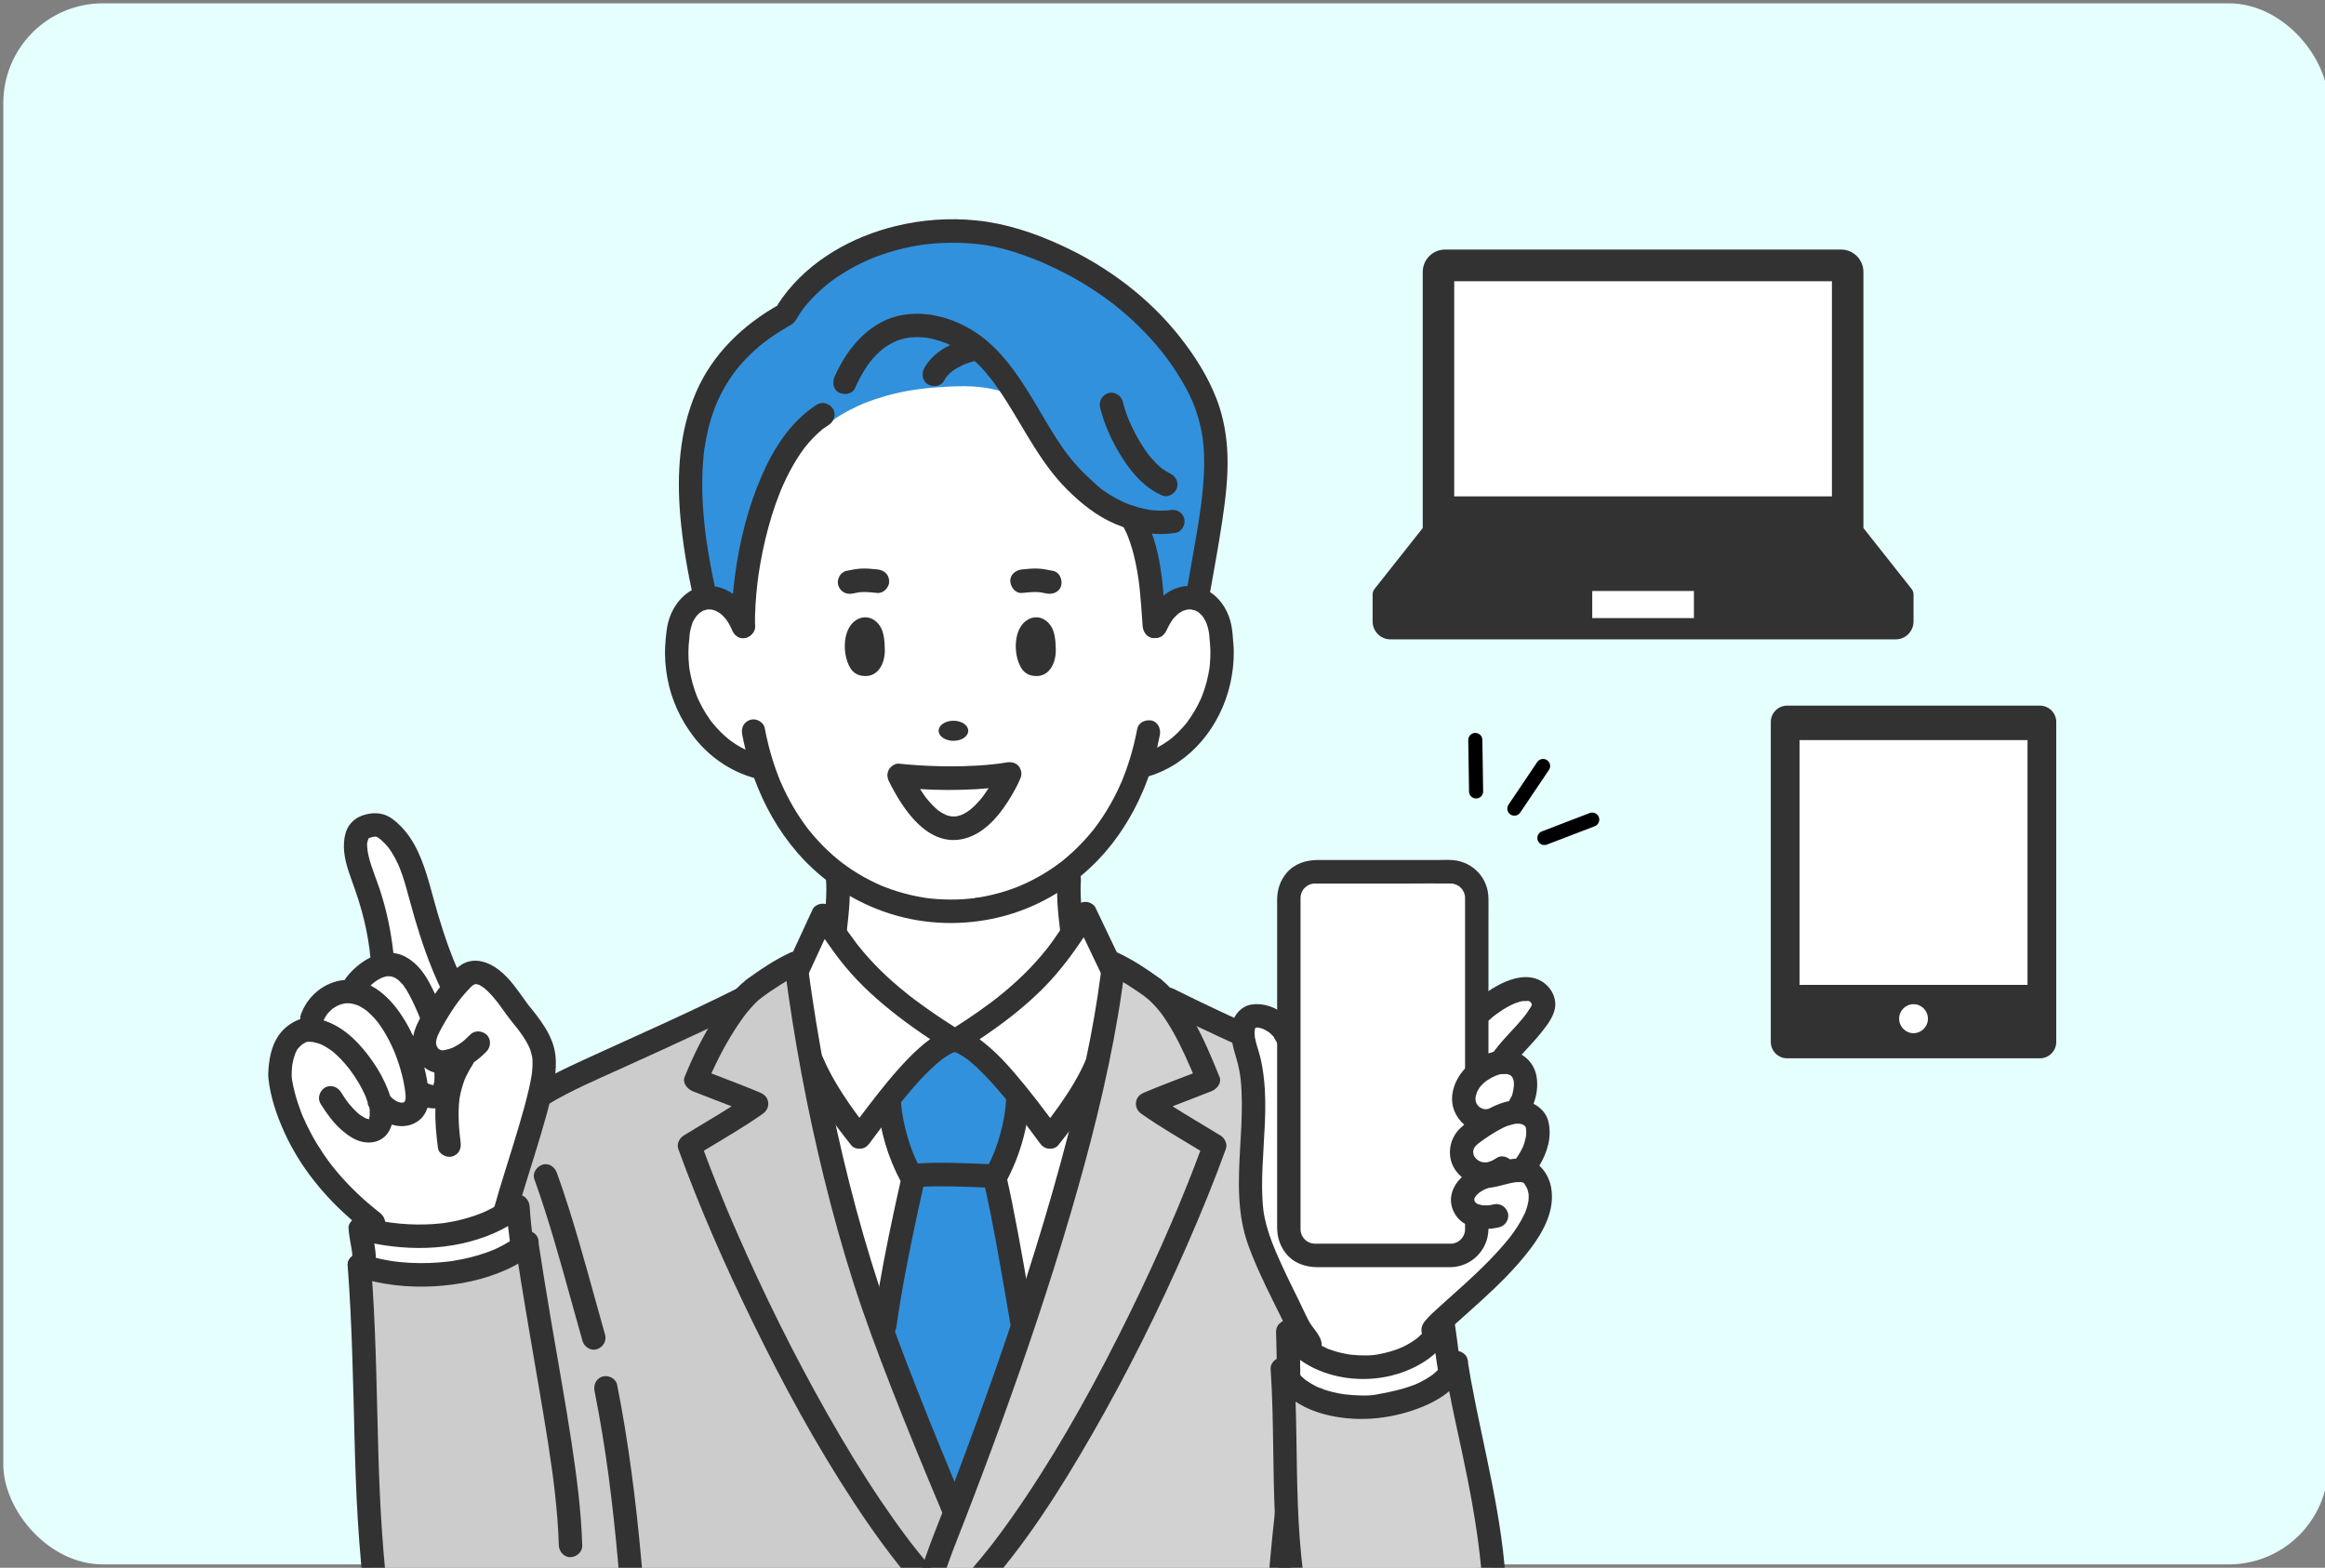 <?xml version="1.0" encoding="UTF-8"?>
<svg id="_レイヤー_3" data-name="レイヤー 3" xmlns="http://www.w3.org/2000/svg" width="350" height="236" xmlns:xlink="http://www.w3.org/1999/xlink" viewBox="0 0 350 236">
  <rect x="0" y="0" width="350" height="236" fill="#808080" stroke="none"/>
  <defs>
    <style>
      .cls-1 {
        stroke: #000;
        stroke-linecap: round;
        stroke-linejoin: round;
        stroke-width: 2.124px;
      }

      .cls-1, .cls-2 {
        fill: none;
      }

      .cls-3 {
        fill: #fff;
      }

      .cls-4 {
        fill: #e5ffff;
      }

      .cls-5 {
        fill: #323232;
      }

      .cls-6 {
        fill: #3291dc;
      }

      .cls-7 {
        fill: #ccc;
      }

      .cls-8 {
        fill: #d2d2d2;
      }

      .cls-9 {
        clip-path: url(#clippath);
      }

      .cls-10 {
        fill: #323232;
      }
    </style>
    <clipPath id="clippath">
      <rect class="cls-2" x="40.379" y="33" width="269.242" height="203"/>
    </clipPath>
  </defs>
  <rect class="cls-4" x=".5" y=".5" width="350" height="235" rx="15" ry="15"/>
  <g>
    <rect class="cls-3" x="217.217" y="39.288" width="61.08" height="53.894"/>
    <rect class="cls-3" x="268.416" y="108.451" width="39.522" height="47.606"/>
    <g class="cls-9">
      <g>
        <g>
          <g>
            <path class="cls-3" d="M165.061,160.257l.034.007c-2.615,12.321-6.597,25.882-11.108,39.307l-.066-.023c-1.285-7.469-2.817-16.434-4.142-22.159l-.446-.356c-.307-.011-.617-.023-.93-.037l1.538-.011c1.947-3.593,3.079-7.593,3.298-11.641l.128-.295c1.777,2.201,3.42,4.423,4.673,6.116.787-.986,4.883-5.839,7.021-10.907Z"/>
            <path class="cls-6" d="M153.921,199.547l.066.023c-3.154,9.386-6.564,18.705-9.947,27.485h-.001l-.671-.261c-3.649-8.641-7.211-17.396-10.456-26.188-.1-.268-.198-.539-.296-.808l.577-.142c.942-7.11,3.023-16.722,4.297-22.341l-.028-.356c3.52-.278,7.377-.103,10.943.037.313.014.622.026.93.037l.446.356c1.326,5.726,2.857,14.691,4.142,22.159Z"/>
            <path class="cls-3" d="M137.137,176.984c.108-.009.216-.018.323-.026l.028.356c-1.274,5.619-3.356,15.231-4.297,22.341l-.577.142c-4.51-12.409-8.041-26.543-10.463-39.748l.175-.033c2.135,5.057,6.294,10.165,7.078,11.147,1.09-1.472,2.475-3.345,3.986-5.254l.504.233c.317,3.774,1.425,7.486,3.242,10.842Z"/>
            <path class="cls-6" d="M144.153,156.653c2.545.716,6.086,4.52,9.214,8.395l-.128.295c-.218,4.048-1.351,8.048-3.298,11.641l-1.538.011c-3.566-.139-7.423-.314-10.943-.037-.108.008-.216.016-.323.026-1.817-3.356-2.926-7.068-3.242-10.842l-.504-.233c3.323-4.202,7.258-8.586,9.997-9.282l.054-.093h.617c.005-.003.009-.007.015-.009l.079.129Z"/>
            <path class="cls-3" d="M163.663,137.809l3.859,8.369c-.555,4.439-1.382,9.163-2.427,14.085l-.034-.007c-2.138,5.068-6.234,9.921-7.021,10.907-1.253-1.693-2.896-3.915-4.673-6.116-3.128-3.874-6.67-7.678-9.214-8.395l-.079-.129c10.898-6.831,14.646-11.53,17.71-15.968.637-.922,1.243-1.832,1.879-2.748Z"/>
            <path class="cls-3" d="M143.442,156.534l-.054.093c-2.739.696-6.674,5.08-9.997,9.282-1.511,1.909-2.896,3.782-3.986,5.254-.784-.982-4.943-6.09-7.078-11.147l-.175.033c-.878-4.787-1.611-9.453-2.193-13.869l.019-.003,3.859-8.369c.563.811,1.105,1.62,1.664,2.434,3.108,4.534,6.775,9.295,17.941,16.291Z"/>
            <path class="cls-3" d="M161.38,140.399l.404.157c-3.065,4.438-6.812,9.137-17.71,15.968-.005.003-.009.007-.015.009h-.617c-11.166-6.996-14.833-11.757-17.941-16.291l.218-.15c.292-2.711.587-6.217.353-7.848l.358-.433c9.912,7.103,23.213,7.158,33.191.199l1.371.234c-.244,1.693.085,5.407.387,8.155Z"/>
            <path class="cls-3" d="M111.889,94.288c-.112-10.138,3.554-26.57,11.984-31.852,0,0,5.368-4.235,16.763-5.028,3.249-.226,6.987-.173,11.231.337,3.78,5.464,6.008,11.319,11.356,15.933,1.82,1.855,4.479,3.433,7.268,4.285l-.042.138c2.861,4.875,3.022,12.49,3.327,16.187h.194c1.187-2.936,3.213-4.321,5.123-4.321,2.364,0,4.549,2.122,4.742,6.052,1.013,7.883-3.427,16.734-11.269,19.099l-.87-.116c-9.313,29.434-47.414,29.622-56.942.294l-.928.062c-8.089-2.321-12.872-11.181-11.801-19.338.175-3.562,1.986-5.638,4.083-5.997,2.087-.356,4.456.989,5.78,4.266Z"/>
            <g>
              <path class="cls-6" d="M125.219,63.381c-.007.006-.015.011-.023.016-.125.093-.386.331.023-.016Z"/>
              <path class="cls-6" d="M183.818,62.773c-.55-2.181-1.432-4.281-2.514-6.248-4.979-8.951-13.268-15.827-22.573-19.868-2.673-1.161-5.431-2.207-8.291-2.792-2.82-.577-5.747-.784-8.62-.652-5.09.233-10.124,1.525-14.647,3.895-3.995,2.093-7.719,5.131-10.067,9.046-2.764,1.57-5.366,3.501-7.524,5.848-2.089,2.272-3.72,4.872-4.901,7.724-2.424,5.857-2.642,12.424-2.035,18.66.205,2.105.5,4.204.857,6.288.175,1.022.366,2.042.571,3.059.107.534.218,1.068.333,1.601.011.05.054.171.078.27,0,0,0,0,0,0,.004.04.008.081.011.121,0,.004,0,.009-.002.012.001-.002.002-.006.002-.009.009.098.018.195.027.293.105,1.115.924,1.706,2.007,1.537-.464.073-.048.01.06.006.126-.006.253-.006.379,0,.055.003.151.022.195.031-.028-.006-.084-.019-.181-.042.108.025.219.04.327.066.148.036.289.088.435.131.014.004.025.007.035.01.006.003.01.006.017.009.235.125.46.255.685.398.039.025.067.041.087.053.011.012.027.027.051.05.098.091.201.177.297.271.099.097.195.197.288.299.029.032.194.231.245.289.014.019.032.044.054.074.059.084.116.168.172.254.086.133.169.268.248.406.082.143.16.288.235.435.051.101.101.204.148.307.077.177.094.212.05.104.307.742.891,1.256,1.74,1.142.766-.103,1.382-.767,1.375-1.565-.02-2.063.105-4.126.334-6.176.027-.246.056-.492.087-.737.01-.083.021-.165.032-.247.002-.01.032-.239.037-.277.083-.596.176-1.191.276-1.784.198-1.165.429-2.325.694-3.477.523-2.272,1.177-4.516,1.998-6.698.082-.219.166-.438.252-.655.051-.13.103-.26.156-.389.009-.021.061-.148.089-.216.22-.521.453-1.038.697-1.548.479-1.001,1.004-1.98,1.586-2.923.247-.4.504-.794.773-1.18.144-.206.294-.408.441-.612.014-.02.026-.036.036-.049.006-.008.011-.014.018-.023.102-.128.204-.257.308-.384.629-.765,1.315-1.486,2.066-2.132.087-.075.175-.149.264-.222.007-.005.064-.051.112-.09.047-.036.1-.077.107-.082.091-.067.183-.134.275-.199.303-.213.612-.404.9-.638.049-.04.098-.081.147-.122.042-.035.087-.067.129-.102-.025.022-.047.04-.069.058.89-.658,1.85-1.224,2.832-1.73.325-.168.654-.328.986-.483.196-.091.393-.18.592-.267.036-.016.14-.059.191-.08.093-.038.186-.077.279-.114,1.011-.405,2.043-.757,3.09-1.058,2.99-.861,5.661-1.208,8.696-1.399,3.114-.196,6.07-.222,8.975.698,1.924,2.883,3.52,5.971,5.399,8.883,2.11,3.27,4.666,6.283,7.777,8.633,1.572,1.187,3.351,2.102,5.206,2.76.166.328.36.65.509.976.05.109.098.218.145.328.013.038.141.357.155.396.144.38.276.764.397,1.152.465,1.478.784,3,1.025,4.53.032.202.062.404.091.606.011.08.022.159.033.239.003.023.007.051.011.088.042.345.084.689.122,1.034.077.703.141,1.407.197,2.111.097,1.201.164,2.404.262,3.604.07.859.67,1.594,1.585,1.594h.194c.77,0,1.256-.51,1.529-1.17-.038.092.167-.349.205-.423.1-.198.207-.392.322-.582.109-.181.227-.354.346-.528.017-.024.031-.043.044-.06.056-.068.112-.136.17-.202.214-.243.445-.472.695-.679-.003.011.26-.178.305-.206.14-.087.287-.158.431-.239.014-.007.026-.012.037-.017.044-.016.088-.034.132-.049.145-.049.293-.091.443-.124.049-.011.098-.02.147-.029.109-.004.22-.008.329-.014.381-.02.761-.057,1.142-.086.644-.048,1.405-.456,1.529-1.17.906-5.208,1.959-10.407,2.537-15.666.435-3.953.485-7.984-.495-11.864ZM104.498,89.712s0-.009,0-.013c0,.005,0,.009,0,.013Z"/>
              <path class="cls-6" d="M107.165,91.596c.034.008.027.006,0,0h0Z"/>
            </g>
            <path class="cls-8" d="M218.039,252.728s-.002.002-.003.002c-4.426,4.706-13.102,5.186-18.456,1.589-4.004-2.699-6.125-8.071-7.149-13.002-.884,13.026-1.125,21.45-.486,33.883h-52.367c-1.61-27.671-3.437-28.588,4.46-48.145h.001c9.856-26.209,19.569-53.013,23.483-80.878.001,0,.518-.916.519-.917,2.508,1.238,5.353,3.281,7.744,5.125,6.47,3.225,13.373,6.327,19.995,9.333,5.081,2.339,10.519,4.595,13.953,7.831,7.829,6.019,5.58,28.586,5.889,38.525h.907c.912,11.687,11.553,35.025,1.511,46.654Z"/>
            <path class="cls-7" d="M144.038,227.056c-7.902,19.585-6.067,20.441-4.46,48.144h-43.79c.655-12.305.367-21.738-.521-34.36l-.175.014c-3.421,8.522-10.876,18.194-21.912,18.147-26.028-1.668-15.304-49.958-19.084-68.524,8.468,2.698,18.808,1.551,24.616-2.886-.517-2.067-.55-3.892-.739-5.963h-.269c-.572.443-1.169.854-1.789,1.226l-.004-.007c.211-.761.439-1.538.67-2.302.035-.115.068-.23.104-.347h.001c1.55-5.159,3.286-10.293,4.565-15.531l.419.014c8.133-4.745,19.535-8.554,30.547-14.722,1.735-1.654,4.412-3.321,6.226-4.318l1.465.142c2.539,18.834,6.712,37.766,13.308,55.642h.001c3.164,8.523,6.612,16.989,10.152,25.371l.67.261Z"/>
            <path class="cls-3" d="M42.146,162.079c.001-1.591.17-3.066.847-4.542.849-1.843,2.84-2.463,2.84-2.463.385-.035.762-.034,1.132-.001,3.645.325,6.493,3.778,8.379,6.748.909,1.5,1.49,2.848,1.798,4.002,2.096,2.855,6.115,2.671,5.65-1.31l.41-.02c2.213,1.121,3.349.622,3.773-.773l.695.173c.388-1.671,1.055-3.113,1.986-4.569h-.807c-.636.274-1.322.465-2.068.539-1.709.171-3.579-1.689-2.662-4.248.273-.764.641-1.454,1.048-2.165,1.002-1.758,2.007-3.295,3.185-4.705.412-.494.846-.974,1.309-1.44,3.356-3.384,7.083,3.356,8.729,5.363,1.491,1.816,3.035,3.749,3.428,6.07.203,1.204.079,2.439-.105,3.647-.711,4.619-4.416,15.442-5.803,20.464l.004.007c-5.046,3.054-11.805,3.973-18.816,2.69l-.863-1.499c-13.336-10.197-14.088-21.966-14.088-21.966Z"/>
            <path class="cls-3" d="M53.137,149.315c5.523.829,9.082,9.91,9.595,14.799.024.137.044.269.059.398.465,3.98-3.554,4.164-5.65,1.31-.308-1.154-.889-2.501-1.798-4.002-1.886-2.97-4.734-6.423-8.379-6.748v-1.773c.691-2.172,2.753-3.832,5.013-4.034.395-.024.781-.007,1.16.05Z"/>
            <path class="cls-3" d="M64.119,155.614c-.917,2.559.952,4.419,2.662,4.248.746-.074,1.432-.265,2.068-.54h.807c-.931,1.457-1.598,2.899-1.986,4.571l-.695-.173c-.424,1.395-1.56,1.895-3.773.773l-.41.02c-.015-.129-.035-.261-.059-.398-.513-4.889-4.072-13.97-9.595-14.799l.272-.957c1.175-1.5,2.674-2.727,4.238-3.074,1.366-.303,2.779.065,4.064,1.507.847.729,2.273,3.49,3.455,6.657-.407.711-.775,1.402-1.048,2.165Z"/>
            <path class="cls-3" d="M61.711,146.791c-1.285-1.442-2.698-1.811-4.064-1.507l-.054-.409c-.314-3.962-1.163-7.892-2.523-11.678-.75-2.087-1.668-4.204-1.522-6.391.062-.911.422-1.937,1.366-2.295.892-.337,1.982-.528,2.767-.024,3.213,2.062,4.536,6.265,5.448,9.691,1.237,4.644,2.784,9.81,5.075,14.443l.148.123c-1.177,1.41-2.182,2.947-3.185,4.705-1.183-3.168-2.608-5.929-3.455-6.657Z"/>
            <path class="cls-3" d="M78.597,187.316l.113.275c-4.969,4.04-15.912,5.781-24.616,2.886l.745-.718c0-1.801-.482-3.151-.608-4.764l.267-.024c8.791,2.276,17.468,1.116,23.204-3.342h.269c.147,2.122.245,3.161.625,5.688Z"/>
            <ellipse class="cls-10" cx="143.529" cy="110.007" rx="2.231" ry="1.512"/>
            <path class="cls-10" d="M217.383,185.098c-.65-6.824-1.425-14.466-6.903-19.255-2.69-2.351-5.911-3.982-9.114-5.499-3.317-1.57-6.679-3.047-10.018-4.569-4.92-2.241-9.837-4.497-14.672-6.918-.824-.413-1.946-.249-2.41.635-.421.802-.249,1.982.632,2.423,7.677,3.845,15.552,7.268,23.347,10.86,3.109,1.432,6.239,2.922,9.006,4.964.39.287-.276-.228.096.073.145.117.29.235.433.355.255.216.503.438.745.669.49.468.929.972,1.364,1.49.217.258-.26-.357-.063-.084.034.047.069.093.104.139.103.14.203.282.3.426.196.29.382.588.556.893.148.259.288.522.421.789.081.163.16.328.235.495.038.084.074.17.113.254.134.288-.156-.397-.032-.078.657,1.686,1.118,3.419,1.453,5.198.096.511.183,1.023.264,1.536.044.281.086.563.126.845.019.134.037.268.056.401.053.38-.043-.344.01.076.162,1.292.304,2.586.428,3.882.088.919.747,1.817,1.762,1.771.879-.04,1.856-.783,1.762-1.771h0Z"/>
            <path class="cls-10" d="M132.409,94.149c-1.349-1.861-3.449-1.414-4.454.124-1.135,1.711-.988,4.744.149,6.439.388.551.935.889,1.57,1.003,2.501.447,3.535-1.876,3.524-3.79-.007-1.164-.084-2.803-.789-3.775Z"/>
            <path class="cls-10" d="M158.146,94.149c-1.349-1.861-3.449-1.414-4.454.124-1.135,1.711-.988,4.744.149,6.439.388.551.935.889,1.57,1.003,2.501.447,3.535-1.876,3.524-3.79-.007-1.164-.084-2.803-.789-3.775Z"/>
            <g>
              <polygon class="cls-10" points="179.293 91.743 179.298 91.745 179.294 91.743 179.293 91.743"/>
              <path class="cls-10" d="M178.703,91.767s-.003,0-.005.001c.082.009.159-.006.187-.017-.062.009-.126.018-.182.016Z"/>
              <path class="cls-10" d="M185.588,95.871c-.066-.835-.167-1.677-.401-2.483-.793-2.73-2.861-4.94-5.772-5.179-1.368-.112-2.816.38-3.912,1.187-1.536,1.131-2.51,2.673-3.23,4.421-.354.858.382,1.984,1.23,2.178,1.027.235,1.788-.318,2.167-1.237-.132.321.032-.062.085-.174.07-.146.143-.291.22-.433.157-.289.333-.562.515-.835.018-.027.032-.048.044-.066.005-.006.009-.01.014-.017.09-.105.177-.211.271-.312.187-.203.39-.386.596-.568.011-.007.022-.013.036-.022.101-.064.199-.133.302-.195.1-.06.203-.116.307-.168.019-.009.038-.018.058-.027.194-.051.382-.128.58-.172-.015-.002-.03-.004-.046-.007.016.004.033.005.051.006.004,0,.007-.002.011-.003.171-.036.204-.027.171-.013.045-.007.089-.013.127-.013.094-.002.187,0,.28.005-.013-.005-.025-.011-.037-.018.012.007.025.012.038.018.011,0,.021,0,.032.001.327.019.13.063-.027,0,.161.072.403.084.576.136-.006-.006-.011-.012-.015-.018.004.006.011.013.019.02.008.003.017.005.025.007.168.058.185.081.148.078.038.016.072.03.092.041.095.053.184.113.276.169.017.01.03.018.044.026.162.149.324.293.472.457.011.012.041.047.073.085.038.059.183.258.212.305.128.205.238.419.345.635.009.018.016.033.023.046.002.005.003.009.005.015.054.154.111.306.158.462.089.288.16.581.217.877.019.099.083.67.042.209.017.192.037.383.052.575.051.678.133,1.349.147,2.029.014.679-.01,1.359-.071,2.036-.015.164-.032.327-.051.491-.005.041-.01.082-.015.123-.002.011-.004.022-.006.036-.055.349-.114.697-.186,1.043-.138.67-.311,1.332-.519,1.983-.1.314-.209.626-.325.935-.057.151-.118.299-.176.449-.034.079-.069.159-.104.238-.555,1.236-1.248,2.384-2.043,3.478-.058.072-.115.145-.174.217-.118.144-.238.286-.36.426-.244.279-.498.55-.76.812-.279.278-.567.546-.866.802-.14.121-.286.234-.428.354.281-.238-.083.062-.196.144-.552.401-1.133.761-1.736,1.081.149-.63.283-1.263.405-1.899.174-.907-.253-1.955-1.23-2.178-.87-.199-1.981.264-2.167,1.237-.323,1.687-.738,3.355-1.263,4.99-.244.758-.51,1.509-.801,2.25-.071.182-.144.363-.218.544-.015.036-.03.072-.044.108-.016.039-.028.066-.035.085-.007.013-.012.023-.013.027-.167.386-.341.769-.522,1.149-.635,1.335-1.354,2.63-2.158,3.87-.407.627-.836,1.241-1.285,1.838-.015.02-.03.039-.046.059-.011.015-.022.03-.031.042-.002.003-.005.006-.007.009-.015.019-.03.038-.043.058.007-.01.013-.019.019-.028-.098.124-.196.248-.295.371-.229.283-.463.561-.702.835-.912,1.047-1.896,2.032-2.944,2.942-.238.207-.48.41-.724.609-.111.091-.224.179-.336.269-.068.051-.136.103-.204.155-.536.402-1.085.785-1.647,1.149-1.094.708-2.235,1.343-3.414,1.896-.284.133-.6.236-.871.392.486-.279.046-.02-.107.042-.162.066-.324.13-.486.192-.604.233-1.217.445-1.835.636-1.215.376-2.454.67-3.708.882-.13.022-.462.024-.686.065.076,0,.095.033-.099.055-.03.004-.061.007-.091.011-.002.001-.004.002-.006.004.002-.001.003-.002.005-.004-.032.004-.063.008-.095.011-.186.022-.373.042-.559.06-.621.061-1.245.101-1.869.121-1.279.041-2.56-.003-3.833-.132-.155-.016-.311-.033-.466-.051-.044-.005-.179-.023-.269-.034-.095-.014-.204-.029-.239-.035-.17-.026-.34-.053-.51-.082-.633-.108-1.263-.238-1.887-.389-1.241-.299-2.462-.681-3.652-1.144-.148-.057-.295-.116-.442-.176-.05-.02-.1-.041-.15-.062-.291-.129-.583-.257-.871-.394-.594-.281-1.178-.582-1.751-.903-1.148-.643-2.252-1.366-3.303-2.161-.013-.01-.028-.023-.044-.038-.018-.01-.041-.025-.069-.048-.026-.02-.051-.041-.077-.061-.002,0-.005-.002-.007-.003.002,0,.004.001.005.001-.09-.072-.181-.144-.27-.217-.283-.231-.563-.467-.837-.708-.505-.444-.995-.905-1.469-1.382-.494-.498-.971-1.013-1.429-1.544-.215-.249-.427-.502-.634-.759-.11-.136-.218-.274-.326-.41-.002-.002-.003-.003-.004-.005-.056-.075-.112-.149-.168-.224-.885-1.189-1.685-2.441-2.4-3.741-.363-.659-.703-1.33-1.022-2.011-.163-.348-.32-.698-.472-1.051-.019-.043-.046-.094-.066-.143-.008-.029-.017-.057-.026-.08-.074-.181-.146-.364-.217-.546-.604-1.554-1.104-3.149-1.508-4.767-.207-.832-.388-1.669-.548-2.512-.173-.912-1.312-1.515-2.167-1.237-.968.315-1.415,1.201-1.23,2.178.148.783.318,1.562.509,2.335-.5-.248-.988-.522-1.458-.823-.275-.176-.545-.362-.809-.555-.106-.078-.415-.327-.144-.105-.145-.118-.29-.235-.431-.356-.531-.454-1.033-.944-1.503-1.462-.22-.242-.432-.491-.638-.745-.042-.052-.083-.106-.126-.157-.106-.146-.214-.29-.317-.437-.391-.557-.751-1.136-1.079-1.733-.158-.289-.309-.582-.452-.879-.072-.149-.141-.298-.209-.449-.038-.083-.073-.168-.111-.251-.005-.013-.01-.027-.016-.042-.25-.639-.476-1.285-.662-1.945-.186-.66-.336-1.331-.45-2.007-.015-.089-.029-.179-.043-.268-.004-.047-.043-.331-.048-.386-.04-.376-.069-.754-.086-1.132-.031-.685-.023-1.371.025-2.055.023-.331.064-.658.097-.988.017-.17.024-.34.039-.51.007-.072.015-.145.023-.217,0-.003.001-.006.002-.01.055-.303.113-.604.194-.902.038-.14.081-.28.127-.418.026-.077.054-.153.081-.229.108-.313-.039.019-.023.039-.047-.057.311-.617.36-.7.064-.108.135-.211.203-.316.009-.014.015-.024.022-.035.006-.006.01-.011.017-.018.155-.172.308-.34.481-.494.074-.02.231-.167.291-.204.092-.056.188-.103.281-.156.002-.001.003-.002.005-.003.203-.064.404-.118.61-.172.119-.004.236-.011.355-.009.035,0,.234.034.321.032.007.002.015.003.022.004.137.031.272.069.405.113.032.011.064.023.097.034.212.115.427.217.63.351.05.033.097.07.147.102.098.086.197.17.292.261.186.178.356.369.521.566-.026-.027.128.171.194.271.096.145.188.293.276.443.103.177.2.358.291.542.055.111.294.658.147.3.351.852,1.184,1.557,2.167,1.237.816-.265,1.608-1.262,1.23-2.178-1.163-2.822-3.254-5.339-6.47-5.606-2.87-.238-5.133,1.867-6.162,4.375-.596,1.453-.711,3.079-.807,4.632-.101,1.646.04,3.3.337,4.92.592,3.231,2.011,6.273,4.018,8.855,2.245,2.888,5.348,5.046,8.855,6.07.055.016.111.029.167.039,1.495,4.108,3.658,7.956,6.536,11.277,3.738,4.314,8.676,7.535,14.113,9.222,5.207,1.615,10.84,1.767,16.137.504,5.48-1.307,10.56-4.198,14.545-8.191,3.655-3.663,6.34-8.194,8.074-13.064.035-.008.07-.015.104-.026,6.284-1.93,10.745-7.58,12.173-13.909.354-1.569.545-3.196.531-4.806-.007-.752-.092-1.492-.15-2.24ZM106.556,91.732c.058-.01.123-.016,0,0h0ZM105.477,92.129c.016-.014.013-.012,0,0h0ZM103.842,95.345c.002-.017.004-.033.005-.05-.001.017-.003.034-.005.05ZM103.839,95.37c-.013.095-.027.15,0,0h0ZM168.846,117.682c.014-.033.039-.094.077-.185.004.027-.051.133-.077.185Z"/>
              <path class="cls-10" d="M179.879,91.882s-.003,0-.004-.001c.049.052.14.083.177.086-.063-.026-.135-.056-.173-.085Z"/>
              <path class="cls-10" d="M146.799,135.14c-.053,0-.132.018-.19.066,0,0,0,0,0,0,.037-.03.106-.051.189-.066Z"/>
              <path class="cls-10" d="M126.671,129.798c.106.06.047-.065-.147-.11,0,0,0,0,.001.001.043.014.099.067.145.109Z"/>
              <path class="cls-10" d="M164.821,124.625c.071-.099.141-.22-.062.081.008-.01.016-.02.024-.03.013-.017.025-.034.039-.051Z"/>
            </g>
            <path class="cls-10" d="M128.354,89.35c.305-.061.61-.125.916-.178.072-.012.158-.013.227-.037-.033.012-.448.047-.205.028.135-.01.269-.026.404-.032.799-.037,1.605.054,2.399.13.92.089,1.801-.878,1.762-1.771-.046-1.035-.776-1.676-1.762-1.771-.824-.079-1.662-.176-2.492-.125-.737.045-1.464.196-2.186.34-.906.18-1.508,1.315-1.23,2.178.312.968,1.197,1.43,2.167,1.237h0Z"/>
            <path class="cls-10" d="M158.527,85.935c-.723-.144-1.449-.295-2.186-.34-.829-.051-1.667.046-2.492.125-.915.088-1.807.751-1.762,1.771.039.884.779,1.866,1.762,1.771.794-.077,1.6-.168,2.399-.13.121.006.24.018.36.027.369.029-.42-.077.019.006.321.06.642.122.962.186.901.179,1.945-.258,2.167-1.237.199-.879-.264-1.986-1.23-2.178h0Z"/>
            <path class="cls-10" d="M80.439,177.502c2.201,6.145,3.935,12.442,5.676,18.73.521,1.88,1.043,3.761,1.575,5.638.253.89,1.256,1.533,2.167,1.237.902-.293,1.501-1.224,1.23-2.178-1.809-6.376-3.475-12.795-5.48-19.113-.559-1.762-1.147-3.515-1.771-5.256-.311-.869-1.213-1.547-2.167-1.237-.851.277-1.565,1.245-1.23,2.178h0Z"/>
            <path class="cls-10" d="M144.888,225.901c-.581-1.375-1.051-2.496-1.639-3.907-.576-1.384-1.149-2.77-1.718-4.157-1.138-2.777-2.258-5.56-3.356-8.353-2.049-5.214-4.056-10.451-5.803-15.776-3.364-10.258-5.956-20.773-8.005-31.372-.554-2.866-1.066-5.74-1.534-8.622-.221-1.363-.433-2.728-.633-4.094-.098-.668-.194-1.337-.287-2.006-.046-.331-.091-.661-.136-.992-.005-.04-.078-.585-.025-.186-.029-.218-.057-.436-.086-.653-.119-.915-.725-1.818-1.762-1.771-.852.038-1.89.787-1.762,1.771,1.378,10.569,3.334,21.063,5.874,31.413,1.297,5.286,2.749,10.535,4.399,15.721,1.698,5.337,3.663,10.578,5.692,15.796,2.477,6.367,5.081,12.684,7.737,18.977.361.856,1.681,1.108,2.41.635.886-.574,1.019-1.507.632-2.423h0Z"/>
            <path class="cls-10" d="M141.321,275.2h-3.506c-.287-3.555-.532-7.117-.741-10.678-.249-4.234-.453-8.472-.58-12.712-.061-2.025-.098-4.027.145-6.049.283-2.349.739-4.676,1.34-6.965.353-1.343.755-2.673,1.202-3.987.081-.238.163-.475.247-.711.759-2.144,1.593-4.264,2.432-6.381.307-.774.614-1.547.919-2.321h0c.309-.781.613-1.563.912-2.346.048-.124.095-.248.142-.372,1.979-5.22,3.901-10.461,5.754-15.728.866-2.465,1.719-4.935,2.554-7.41.395-1.17.787-2.341,1.173-3.514.393-1.191.78-2.382,1.164-3.576,1.84-5.726,3.572-11.487,5.157-17.289.437-1.602.867-3.21,1.283-4.821.398-1.533.783-3.072,1.154-4.614.499-2.073.973-4.153,1.413-6.24.91-4.306,1.677-8.641,2.235-13.002.015-.103.027-.205.04-.308.019-.146.048-.288.087-.424.153-.521.464-.96.933-1.185.215-.103.461-.161.742-.161.534,0,1.124.313,1.471.775.165.221.275.475.295.747.007.081.005.165-.005.249-.07.556-.143,1.112-.219,1.667-.227,1.669-.48,3.335-.76,4.995-1.7,10.075-4.254,20.001-7.126,29.797-3.114,10.616-6.653,21.105-10.429,31.5-1.84,5.066-3.74,10.11-5.689,15.135-1.139,2.937-2.344,5.827-3.231,8.854-1.223,4.169-2.02,8.393-1.84,12.751.032.777.045,1.556.072,2.333.254,7.334.661,14.67,1.258,21.991Z"/>
            <path class="cls-10" d="M183.733,170.94c-2.404-1.484-4.845-2.891-7.227-4.401,1.946-.758,3.902-1.49,5.842-2.263.802-.319,1.621-1.217,1.23-2.178-1.18-2.905-2.396-5.818-3.942-8.549-1.25-2.208-2.755-4.365-4.709-6.001-.707-.592-1.808-.749-2.491,0-.597.654-.756,1.872,0,2.504.84.703,1.586,1.501,2.266,2.359.031.041.094.123.136.181.086.117.171.235.255.354.171.242.337.488.499.736.352.539.685,1.092,1.002,1.653.676,1.194,1.284,2.425,1.857,3.672.303.659.596,1.323.882,1.99.074.172.147.344.22.516.011.026.02.047.028.065-2.441.944-4.893,1.858-7.306,2.874-.669.282-1.159.703-1.262,1.472-.099.738.247,1.348.841,1.765,2.856,2.003,5.865,3.736,8.841,5.539-.591,1.599-1.204,3.191-1.835,4.775-.412,1.033-.831,2.063-1.256,3.091-.109.264-.219.527-.329.791-.011.027-.02.049-.028.068-.005.012-.011.025-.017.04-.056.133-.112.267-.169.4-.247.585-.496,1.168-.747,1.751-2.013,4.672-4.148,9.291-6.392,13.855-4.635,9.428-9.699,18.689-15.538,27.423-1.475,2.206-3.004,4.377-4.61,6.489-.056.073-.111.146-.167.219.081-.106-.186.241-.228.295-.194.25-.389.499-.586.747-.385.486-.775.968-1.17,1.447-.755.914-1.53,1.811-2.326,2.689-.621.684-.723,1.837,0,2.504.677.625,1.828.731,2.491,0,6.558-7.225,11.862-15.621,16.711-24.066,5.257-9.156,9.971-18.637,14.205-28.313,2.088-4.771,4.069-9.594,5.84-14.494.268-.741-.182-1.612-.81-2Z"/>
            <path class="cls-10" d="M140.306,236.134c-.689-.794-1.363-1.602-2.022-2.422-.342-.425-.68-.854-1.015-1.285-.057-.073-.113-.146-.169-.219-.01-.013-.019-.025-.028-.036-.01-.014-.022-.029-.036-.047-.198-.261-.397-.522-.593-.784-1.379-1.838-2.702-3.719-3.983-5.626-2.801-4.169-5.407-8.469-7.886-12.838-5.05-8.9-9.6-18.097-13.696-27.479-.26-.596-.518-1.192-.774-1.79-.136-.317-.271-.635-.406-.952-.057-.135-.114-.27-.171-.405-.035-.084-.071-.167-.106-.251-.474-1.135-.942-2.273-1.401-3.414-.713-1.777-1.404-3.562-2.068-5.358,2.977-1.803,5.985-3.536,8.841-5.539.593-.416.941-1.018.841-1.765-.101-.756-.592-1.19-1.262-1.472-2.405-1.013-4.85-1.924-7.283-2.865.09-.2.181-.401.274-.6.318-.686.651-1.366.997-2.039.681-1.322,1.415-2.618,2.215-3.872.35-.548.712-1.089,1.089-1.618.104-.146.21-.292.317-.436.018-.024.118-.157.175-.233.055-.07.162-.207.18-.229.103-.129.207-.256.312-.383.642-.77,1.335-1.507,2.127-2.125.732-.571.641-1.913,0-2.504-.776-.716-1.71-.609-2.491,0-1.944,1.516-3.437,3.679-4.751,5.741-1.773,2.782-3.22,5.755-4.465,8.809-.388.951.436,1.862,1.23,2.178,1.94.773,3.896,1.505,5.842,2.263-2.382,1.51-4.823,2.916-7.227,4.401-.621.384-1.077,1.261-.81,2,3.225,8.919,7.074,17.624,11.233,26.139,4.533,9.28,9.483,18.393,15.152,27.025,2.859,4.353,5.914,8.601,9.327,12.535.608.7,1.878.672,2.491,0,.682-.747.648-1.757,0-2.504Z"/>
            <path class="cls-10" d="M97.914,263.122c-.006,4.027-.146,8.055-.352,12.079h-3.532c.246-4.841.4-9.687.35-14.534-.046-4.492-.204-8.985-.456-13.471-.06-1.087-.126-2.174-.199-3.26-.08-1.24-.169-2.478-.263-3.717-.131-1.704-.274-3.407-.427-5.11-.788-8.729-1.813-17.123-3.535-25.719-.188-.941.259-1.909,1.231-2.178.87-.241,1.979.299,2.167,1.238.199.996.39,1.993.571,2.992,1.599,8.815,2.619,17.743,3.347,26.669.679,8.315,1.112,16.667,1.098,25.012Z"/>
            <path class="cls-10" d="M203.896,176.561c-2.201,6.145-3.935,12.442-5.676,18.73-.521,1.88-1.043,3.761-1.575,5.638-.253.89.309,1.967,1.23,2.178.938.215,1.896-.283,2.167-1.237,1.809-6.376,3.475-12.795,5.48-19.113.559-1.762,1.147-3.515,1.771-5.256.313-.873-.352-1.977-1.23-2.178-.991-.227-1.832.302-2.167,1.237h0Z"/>
            <path class="cls-10" d="M190.181,275.2c-.25-4.929-.404-9.864-.348-14.802.096-8.585.598-17.171,1.38-25.719.21-2.294.439-4.588.694-6.879.415-3.745.9-7.484,1.483-11.206.315-2.017.658-4.029,1.036-6.036.094-.507.192-1.014.291-1.52l.093-.469c.007-.041.016-.08.024-.121.02-.099.05-.193.088-.282h0c.159-.366.463-.649.823-.822.077-.036.155-.069.236-.096.333-.108.693-.127,1.02-.038.744.206,1.185.835,1.26,1.544.022.208.012.422-.03.634-.078.392-.155.783-.23,1.175-.115.591-.226,1.182-.333,1.774-.003.015-.005.029-.008.044-.934,5.145-1.652,10.25-2.231,15.401-.356,3.166-.659,6.349-.927,9.569-.03.359-.059.719-.088,1.078-.146,1.815-.281,3.63-.403,5.448-.053.808-.105,1.618-.152,2.427-.337,5.645-.532,11.301-.517,16.953.009,3.981.148,7.963.352,11.941h-3.513Z"/>
            <path class="cls-10" d="M128.695,58.454c.529-1.19,1.138-2.344,1.877-3.416.08-.116.161-.23.243-.343.006-.008.278-.371.109-.15-.167.218.103-.128.112-.138.083-.102.167-.203.253-.303.353-.411.729-.802,1.13-1.166.175-.159.356-.309.538-.46.313-.259-.322.228.007-.003.092-.065.182-.132.275-.196.359-.248.733-.473,1.12-.673.182-.094.399-.161.569-.272-.379.247-.192.076-.038.021.096-.035.191-.073.288-.107.38-.134.768-.244,1.161-.33.194-.042.39-.071.584-.109.362-.072-.446.04-.078.01.098-.008.195-.021.293-.03.421-.037.844-.048,1.266-.036.356.011.709.048,1.063.081.365.034-.444-.079-.085-.01.095.018.191.031.286.047.222.039.443.085.663.135.752.173,1.479.418,2.197.697.205.08.298.004-.069-.032.077.007.19.083.261.115.172.078.343.159.513.243.335.165.664.342.988.528.623.359,1.217.761,1.797,1.187.145.107.216.275-.084-.067.052.059.138.109.199.159.13.105.258.212.384.321.261.225.516.459.761.702.732.726,1.391,1.53,2.026,2.341-.207-.265.137.181.143.189.103.137.204.274.305.413.2.274.396.551.59.83.382.551.751,1.112,1.111,1.678,2.92,4.592,5.324,9.547,9.229,13.42,2.114,2.096,4.395,3.933,7.144,5.114,2.917,1.254,6.043,1.879,9.202,1.357.912-.151,1.502-1.335,1.23-2.178-.319-.992-1.19-1.399-2.167-1.237-.48.079.381-.028-.107.019-.146.014-.292.03-.438.04-.297.021-.595.029-.892.027-.303-.003-.606-.017-.908-.041-.153-.012-.306-.03-.458-.045-.207-.026-.204-.025.008.003-.103-.015-.205-.032-.308-.049-.623-.106-1.239-.251-1.845-.429-.307-.09-.611-.189-.913-.295-.151-.053-.302-.109-.452-.166-.056-.021-.545-.219-.385-.152.232.098-.249-.112-.231-.104-.146-.066-.291-.134-.435-.204-.287-.139-.57-.286-.85-.439-.595-.327-1.172-.686-1.726-1.078-.125-.089-.248-.18-.371-.271-.405-.295.26.226-.12-.095-.226-.191-.454-.379-.673-.58-.525-.481-1.053-.961-1.565-1.456-.977-.944-1.882-1.964-2.711-3.041.218.283-.112-.152-.125-.17-.099-.133-.196-.266-.293-.4-.193-.267-.382-.536-.568-.807-.401-.585-.787-1.18-1.164-1.78-1.425-2.273-2.712-4.629-4.158-6.889-2.199-3.438-4.697-6.694-8.246-8.79-3.035-1.792-6.562-2.75-10.074-2.214-4.992.762-8.471,4.877-10.432,9.287-.375.844-.271,1.943.632,2.423.768.408,2.009.268,2.41-.635h0Z"/>
            <path class="cls-10" d="M146.051,50.861c-2.668.64-5.601,2.072-6.939,4.609-.432.818-.233,1.964.632,2.423.815.433,1.949.239,2.41-.635.066-.124.133-.246.208-.365.037-.059.316-.409.055-.101.172-.203.347-.399.541-.581.107-.101.223-.192.331-.292.147-.136-.214.144.057-.043.25-.173.501-.34.764-.492.242-.14.491-.27.744-.391.115-.055.23-.107.346-.159-.352.156.06-.021.139-.051.539-.205,1.09-.372,1.65-.506.897-.215,1.516-1.29,1.23-2.178-.302-.939-1.206-1.467-2.167-1.237h0Z"/>
            <path class="cls-10" d="M107.756,89.005c-.576-2.64-1.081-5.297-1.455-7.974-.019-.138-.061-.451-.019-.13-.02-.149-.039-.299-.058-.448-.041-.321-.079-.643-.116-.965-.072-.633-.135-1.266-.189-1.9-.1-1.179-.169-2.361-.196-3.544-.027-1.154-.016-2.309.043-3.462.029-.569.07-1.137.123-1.704.024-.258.051-.515.081-.773.015-.128.031-.255.046-.383.037-.311-.048.321.014-.099.306-2.081.788-4.133,1.524-6.104.084-.226.173-.45.263-.674.021-.053.039-.119.068-.167.001-.002-.143.328-.061.146.058-.128.111-.257.169-.385.213-.475.441-.942.684-1.402.479-.907,1.017-1.782,1.609-2.618.141-.199.289-.392.432-.59.115-.159-.088.113-.089.115.038-.048.075-.097.113-.145.089-.112.179-.225.27-.336.328-.401.669-.792,1.022-1.172.745-.801,1.542-1.553,2.38-2.254.204-.171.412-.337.619-.504.064-.051.266-.199-.038.029.054-.041.107-.082.161-.123.127-.095.254-.191.382-.284.467-.342.945-.671,1.43-.987.524-.341,1.057-.666,1.598-.978.391-.225.792-.415,1.074-.783.186-.242.328-.512.489-.772.26-.418.54-.821.83-1.218.243-.332-.141.17.054-.073.076-.095.152-.191.229-.286.17-.207.343-.411.521-.612.726-.821,1.516-1.585,2.351-2.294.204-.174.413-.342.621-.511.263-.213-.2.148.071-.056.127-.096.255-.192.383-.287.487-.357.985-.698,1.494-1.023,1.019-.65,2.078-1.235,3.167-1.757.292-.14.586-.275.882-.406.111-.049.417-.177.134-.06.164-.068.327-.135.492-.201.596-.238,1.199-.458,1.808-.66,1.283-.426,2.592-.772,3.917-1.039.32-.064.641-.124.962-.179.162-.028.324-.054.487-.08.081-.013.163-.025.245-.038.041-.006.479-.067.258-.038-.153.02.267-.032.344-.041.166-.019.333-.038.499-.055.363-.037.728-.069,1.092-.094,1.469-.103,2.944-.113,4.415-.03.745.042,1.489.107,2.23.196.073.009.512.067.253.031.181.025.363.052.543.08.445.07.887.151,1.328.245,1.604.34,3.173.83,4.713,1.393.708.259,1.411.531,2.108.818.086.036.447.187.181.074.15.064.3.129.45.194.324.142.647.287.968.436,1.259.583,2.495,1.217,3.703,1.901,1.205.683,2.383,1.415,3.527,2.196.56.382,1.111.775,1.655,1.18.152.113.303.228.454.343.065.049.129.099.193.148-.026-.02-.193-.153-.036-.027.274.22.55.437.822.661,2.118,1.743,4.085,3.673,5.848,5.778.206.246.41.495.611.746.1.126.2.252.299.378.01.013.172.223.059.075-.11-.143.087.116.106.14.402.534.792,1.079,1.167,1.632.747,1.102,1.444,2.24,2.069,3.416.262.493.51.994.741,1.502.052.115.102.23.153.345.024.055.058.114.074.172,0-.002-.13-.322-.057-.136.097.248.199.495.292.745.356.955.65,1.933.876,2.928.109.481.203.966.282,1.453.022.137.042.274.063.411.002.013.03.174.025.177-.005.002-.045-.376-.024-.176.026.258.06.514.085.772.098,1.038.134,2.08.124,3.123-.01,1.109-.073,2.216-.169,3.321-.05.574-.109,1.148-.175,1.721-.033.284-.067.567-.103.851-.018.144-.037.288-.056.432-.027.207.012-.09.014-.108-.014.098-.027.195-.04.293-.384,2.763-.876,5.509-1.363,8.255-.278,1.566-.558,3.132-.83,4.699-.158.909.242,1.952,1.23,2.178.857.196,1.997-.261,2.167-1.237.699-4.018,1.469-8.027,2.066-12.063.474-3.21.872-6.458.768-9.71-.093-2.892-.587-5.786-1.628-8.49-1.312-3.408-3.274-6.494-5.523-9.352-4.703-5.978-11.028-10.688-17.911-13.834-4.1-1.874-8.319-3.283-12.818-3.731-4.006-.398-8.096-.103-12.01.843-6.601,1.595-13.022,5.181-17.078,10.758-.389.535-.747,1.091-1.074,1.666.211-.212.421-.424.632-.635-5.454,3.024-10.121,7.472-12.608,13.286-2.481,5.799-2.892,12.195-2.368,18.425.352,4.184,1.074,8.333,1.968,12.432.198.906,1.295,1.521,2.167,1.237.948-.308,1.442-1.208,1.23-2.178h0Z"/>
            <path class="cls-10" d="M122.983,60.907c-3.916,2.478-6.535,6.599-8.345,10.788-2.052,4.749-3.305,9.78-3.99,14.903-.341,2.549-.546,5.117-.521,7.69.009.926.804,1.814,1.762,1.771.947-.043,1.771-.778,1.762-1.771-.021-2.153.116-4.306.364-6.444.031-.269.067-.538.099-.808.024-.206-.017.122-.018.132.009-.068.018-.136.028-.204.022-.159.045-.318.068-.477.088-.598.184-1.195.29-1.79.21-1.19.455-2.374.737-3.549.569-2.378,1.282-4.725,2.187-6.996.052-.13.104-.259.157-.388.059-.144.162-.375.037-.09.121-.274.237-.549.361-.821.243-.537.499-1.067.769-1.591.51-.99,1.07-1.956,1.693-2.879.177-.262.358-.521.545-.776.1-.137.28-.369.062-.09.089-.113.177-.227.268-.339.367-.454.753-.893,1.16-1.311.38-.391.779-.763,1.198-1.112.072-.06.332-.339.178-.149-.149.184-.024.018.048-.035.061-.045.121-.09.183-.134.228-.165.461-.321.699-.471.779-.493,1.159-1.601.632-2.423-.503-.784-1.576-1.163-2.41-.635h0Z"/>
            <path class="cls-10" d="M168.928,78.994c.194.336.377.677.545,1.027.064.133.126.267.186.402.04.091.08.181.119.273-.081-.193-.084-.196-.007-.008.25.668.487,1.337.683,2.023.412,1.44.699,2.914.916,4.395.007.051.084.603.053.367-.032-.236.039.311.045.362.042.342.08.684.116,1.027.072.695.133,1.391.188,2.088.087,1.112.151,2.225.241,3.336.075.921.756,1.816,1.762,1.771.89-.04,1.842-.782,1.762-1.771-.47-5.756-.594-11.949-3.567-17.081-.464-.801-1.611-1.153-2.41-.635-.803.52-1.128,1.566-.632,2.423h0Z"/>
            <path class="cls-10" d="M169.044,145.284c-1.201-2.514-2.403-5.029-3.604-7.543-.175-.366-.35-.732-.524-1.098-.262-.549-.94-.877-1.521-.877-.659,0-1.158.353-1.521.877-.721,1.041-1.41,2.105-2.117,3.156-.358.533-.721,1.063-1.093,1.587-.189.266-.38.53-.575.792-.095.128-.19.255-.286.382-.011.014-.024.033-.038.053-.034.043-.069.085-.103.128-2.185,2.788-4.752,5.235-7.522,7.428-.093.074-.187.147-.281.221-.075.058-.151.116-.227.174-.258.197-.518.393-.78.587-.552.409-1.11.81-1.672,1.204-1.126.788-2.272,1.545-3.431,2.282-2.06-1.308-4.083-2.675-6.034-4.142-.209-.157-.416-.316-.623-.474-.017-.013-.031-.024-.045-.034-.007-.005-.012-.01-.021-.016-.098-.078-.197-.154-.295-.232-.432-.342-.86-.691-1.283-1.045-.719-.603-1.424-1.224-2.109-1.866-1.173-1.099-2.288-2.261-3.328-3.488-.223-.263-.442-.528-.658-.797-.1-.124-.199-.249-.298-.375-.049-.062-.097-.125-.146-.187-.392-.521-.779-1.045-1.155-1.578-.814-1.152-1.592-2.329-2.396-3.489-.363-.524-.862-.877-1.521-.877-.575,0-1.267.327-1.521.877-1.125,2.439-2.249,4.878-3.374,7.317-.162.351-.324.702-.485,1.053-.387.839-.263,1.947.632,2.423.778.413,1.996.262,2.41-.635.88-1.908,1.759-3.816,2.639-5.723.965,1.391,1.952,2.766,3.031,4.076,2.352,2.853,5.104,5.308,8.022,7.56,1.563,1.207,3.177,2.346,4.821,3.438-.016.012-.031.023-.047.035-1.149.863-2.209,1.824-3.212,2.855-2.206,2.267-4.177,4.756-6.101,7.265-.431.562-.857,1.126-1.281,1.693-.52-.694-1.029-1.396-1.522-2.11-1.531-2.221-2.941-4.55-4.002-7.038-.364-.855-1.679-1.109-2.41-.635-.883.572-1.022,1.508-.632,2.423,1.792,4.205,4.519,7.957,7.353,11.506.34.426.976.555,1.48.487.584-.079.944-.382,1.287-.845.762-1.03,1.526-2.059,2.301-3.08.099-.13.197-.259.296-.389.043-.056.086-.112.129-.168.009-.011.018-.023.028-.037.221-.286.443-.572.667-.857.472-.601.949-1.198,1.433-1.788,1.765-2.153,3.616-4.308,5.777-6.074.053-.044.108-.086.161-.13.112-.083.224-.167.337-.247.239-.169.484-.331.736-.481.214-.127.435-.236.657-.347.007-.002.015-.005.023-.007.085-.027.169-.054.254-.08.057.017.113.034.169.053.033.011.119.046.176.069.017.008.031.015.04.019.112.055.222.113.331.173.475.263.91.579,1.348.897.004.003.006.004.009.006.017.016.033.03.043.038.124.101.246.203.368.306.238.203.471.411.701.623.509.47,1.001.959,1.482,1.459,1.007,1.049,1.964,2.146,2.893,3.264.49.59.972,1.186,1.449,1.787.212.267.423.536.632.805.104.133.207.266.31.399.044.057.088.114.131.17.019.025.043.057.07.092.892,1.166,1.767,2.344,2.64,3.524.343.463.703.767,1.287.845.504.068,1.139-.061,1.48-.487,2.798-3.497,5.526-7.112,7.296-11.265.362-.849.28-1.939-.632-2.423-.757-.402-2.023-.274-2.41.635-1.046,2.454-2.443,4.745-3.973,6.921-.318.452-.643.9-.974,1.343-.141.189-.278.388-.429.568.211-.252.067-.074-.072.098-1.281-1.71-2.58-3.407-3.935-5.058-1.825-2.226-3.743-4.465-6.005-6.258-.229-.181-.461-.361-.698-.535,3.224-2.148,6.332-4.499,9.107-7.203,2.239-2.182,4.183-4.628,5.94-7.213.214-.315.425-.631.636-.947.78,1.632,1.559,3.263,2.339,4.895.175.366.35.732.524,1.098.4.837,1.655,1.125,2.41.635.855-.554,1.06-1.527.632-2.423ZM153.798,168.426c-.042-.055-.034-.044,0,0h0ZM145.661,159.482c.025.004.084.057.131.1-.054-.04-.135-.101-.131-.1Z"/>
            <path class="cls-10" d="M165.606,61.362c.66,2.641,1.842,5.222,3.302,7.51,1.532,2.4,3.452,4.624,6.12,5.736.854.356,1.974-.384,2.167-1.237.234-1.033-.316-1.797-1.23-2.178.473.197.048.013-.053-.039-.124-.063-.245-.131-.365-.202-.213-.126-.413-.269-.617-.409-.286-.196.246.221-.098-.078-.116-.101-.234-.198-.348-.302-.201-.182-.396-.371-.584-.566-.212-.219-.416-.445-.613-.676-.109-.127-.216-.257-.321-.387-.054-.067-.316-.416-.083-.102-.386-.52-.752-1.053-1.093-1.604-.684-1.104-1.269-2.26-1.796-3.447-.154-.347.108.275-.044-.107-.052-.131-.105-.262-.156-.393-.115-.297-.224-.597-.327-.898-.175-.515-.331-1.036-.462-1.563-.224-.899-1.276-1.527-2.167-1.237-.925.301-1.471,1.215-1.23,2.178h0Z"/>
            <path class="cls-10" d="M114.417,150.329c1.979-1.432,4.03-2.791,6.243-3.831.837-.394,1.115-1.67.632-2.423-.556-.867-1.515-1.056-2.41-.635-2.213,1.04-4.265,2.399-6.243,3.831-.746.54-1.181,1.566-.632,2.423.477.744,1.61,1.214,2.41.635h0Z"/>
            <path class="cls-10" d="M174.571,147.271c-1.979-1.432-4.03-2.791-6.243-3.831-.833-.392-1.938-.263-2.41.635-.412.784-.259,2.004.632,2.423,2.213,1.04,4.265,2.399,6.243,3.831.75.543,1.995.156,2.41-.635.481-.916.169-1.843-.632-2.423h0Z"/>
            <path class="cls-10" d="M124.374,132.715c-.084-.622,0,.201.008.362.012.269.015.538.014.807-.002.655-.03,1.309-.068,1.962-.083,1.418-.218,2.833-.369,4.245-.099.924.881,1.811,1.762,1.771,1.039-.047,1.655-.781,1.762-1.771.294-2.738.66-5.573.29-8.318-.124-.921-1.346-1.504-2.167-1.237-1.008.328-1.363,1.191-1.23,2.178h0Z"/>
            <path class="cls-10" d="M159.295,131.774c-.383,2.844.013,5.791.324,8.626.101.918.738,1.817,1.762,1.771.868-.039,1.87-.785,1.762-1.771-.16-1.461-.303-2.924-.393-4.39-.041-.673-.072-1.347-.078-2.021-.002-.289,0-.579.012-.868.007-.169.097-1.05.01-.405.123-.914-.218-1.947-1.23-2.178-.827-.189-2.035.255-2.167,1.237h0Z"/>
            <path class="cls-10" d="M155.62,199.076c-1.03-5.985-2.039-11.977-3.238-17.931-.241-1.194-.491-2.387-.759-3.576,1.982-3.793,3.131-7.945,3.377-12.226.053-.926-.848-1.812-1.762-1.771-1,.045-1.705.778-1.762,1.771-.109,1.895-.376,3.536-.938,5.521-.471,1.663-.967,2.954-1.679,4.379-3.561-.139-7.135-.322-10.695-.103-.629-1.268-1.069-2.401-1.514-3.89-.258-.864-.475-1.741-.647-2.626-.083-.427-.154-.856-.219-1.286-.006-.044-.011-.077-.015-.106-.014-.116-.028-.231-.041-.347-.028-.247-.051-.494-.072-.742-.08-.92-.753-1.816-1.762-1.771-.885.04-1.848.783-1.762,1.771.358,4.096,1.509,8.033,3.442,11.658-1.234,5.48-2.395,10.981-3.337,16.52-.302,1.773-.57,3.551-.808,5.334-.123.922.898,1.81,1.762,1.771,1.059-.048,1.63-.783,1.762-1.771-.047.356.012-.086.03-.213.022-.154.043-.309.066-.463.057-.394.115-.789.176-1.183.113-.735.231-1.468.355-2.201.261-1.553.543-3.103.837-4.65.572-3.001,1.192-5.992,1.841-8.976.242-1.111.489-2.222.738-3.331,3.093-.139,6.194,0,9.288.124,1.198,5.337,2.117,10.74,3.053,16.127.297,1.709.591,3.419.885,5.129.158.915,1.323,1.511,2.167,1.237.981-.319,1.399-1.198,1.23-2.178Z"/>
            <path class="cls-10" d="M82.558,166.209c3.441-2.059,7.154-3.641,10.8-5.293,4.143-1.877,8.285-3.755,12.402-5.689,2.298-1.08,4.589-2.175,6.86-3.312.827-.414,1.124-1.656.632-2.423-.545-.85-1.526-1.078-2.41-.635-7.626,3.819-15.446,7.227-23.192,10.789-2.335,1.074-4.662,2.184-6.87,3.505-.792.474-1.15,1.615-.632,2.423.514.801,1.563,1.142,2.41.635h0Z"/>
            <g>
              <path class="cls-10" d="M58.562,127.71c-.021-.029-.042-.058-.063-.087-.001-.002-.003-.003-.004-.005.108.155.1.14.067.092Z"/>
              <path class="cls-10" d="M60.804,148.46c-.039-.059-.074-.118-.1-.177,0,0,0,0,0,0,0-.001-.002-.002-.003-.003.07.168.105.205.103.18Z"/>
              <polygon class="cls-10" points="46.229 156.806 46.231 156.806 46.231 156.806 46.229 156.806"/>
              <path class="cls-10" d="M48.294,157.203c.014.005.029.011.046.017,0,0-.001,0-.002,0-.015-.005-.03-.011-.045-.017Z"/>
              <path class="cls-10" d="M55.552,168.407c-.041.006-.071.016-.091.028.024,0,.049,0,.074.002.006-.01.011-.02.017-.03Z"/>
              <path class="cls-10" d="M55.517,168.471s.003-.006.004-.008c-.01.001-.02.003-.029.004.009.002.017.003.025.004Z"/>
              <path class="cls-10" d="M55.138,168.375c-.023-.021-.076-.042-.122-.055.035.017.069.033.093.046.009.003.019.006.028.009Z"/>
              <path class="cls-10" d="M55.428,168.478s0,.002,0,.003c.01,0,.03-.002.061-.006-.008,0-.018-.002-.028-.003-.015.002-.026.004-.033.006Z"/>
              <path class="cls-10" d="M55.197,152.147c-.031-.023-.066-.05-.091-.07.032.03.091.081.126.1-.012-.01-.023-.02-.035-.03Z"/>
              <path class="cls-10" d="M65.83,157.622c.029.048.057.096.084.144-.046-.084-.072-.128-.084-.144Z"/>
              <path class="cls-10" d="M83.104,156.791c-.569-1.487-1.419-2.771-2.386-4.022-.376-.487-.752-.98-1.155-1.445-.029-.039-.059-.079-.088-.118-.131-.178-.261-.359-.39-.539-1.129-1.574-2.257-3.251-3.767-4.487-1.745-1.428-4.077-2.249-6.096-.798-.148.107-.293.219-.434.336-.417-.955-.786-1.893-1.19-2.994-.637-1.738-1.204-3.5-1.727-5.276-.916-3.106-1.58-6.301-2.954-9.249-.656-1.408-1.521-2.756-2.622-3.855-.576-.575-1.257-1.184-1.999-1.529-1.03-.479-2.144-.487-3.234-.208-1.02.261-1.852.753-2.471,1.616-.524.73-.73,1.636-.8,2.519-.155,1.941.462,3.874,1.118,5.671.752,2.059,1.441,4.125,1.942,6.262.455,1.939.734,3.63.912,5.457-1.396.681-2.655,1.781-3.601,2.975-.1.127-.188.265-.261.41-2.972.231-5.659,2.382-6.637,5.313-.064.192-.082.393-.065.594-1.083.343-2.149,1.095-2.876,1.951-1.269,1.494-1.74,3.476-1.893,5.394-.041.51-.082,1.029-.026,1.54.308,2.845,1.24,5.58,2.417,8.172,2.327,5.122,5.982,9.63,10.237,13.26.744.634,1.51,1.24,2.285,1.835.735.565,2.003.139,2.41-.635.492-.936.153-1.82-.632-2.423-.2-.153-.062-.045-.257-.2-.15-.119-.3-.239-.448-.359-.34-.276-.676-.556-1.007-.842-.569-.489-1.125-.993-1.667-1.512-1.041-.994-2.032-2.042-2.961-3.142-.2-.237-.398-.476-.592-.718-.095-.119-.19-.238-.284-.357-.024-.031-.048-.061-.072-.092-.02-.026-.065-.085-.108-.142-.36-.478-.709-.966-1.045-1.461-.639-.942-1.233-1.914-1.776-2.914-.465-.856-.893-1.732-1.279-2.627-.027-.063-.174-.399-.055-.127.119.271-.022-.057-.048-.121-.087-.214-.171-.43-.253-.646-.141-.373-.274-.75-.4-1.128-.363-1.095-.663-2.214-.865-3.35-.027-.151-.05-.302-.074-.454,0-.001,0-.003,0-.004-.036-.331-.022-.66-.008-.994.008-.186.018-.371.033-.556.007-.092.016-.184.025-.275.003-.025.025-.191.032-.252.018-.092.057-.3.07-.364.044-.21.094-.419.152-.626.051-.179.107-.357.169-.533.018-.052.153-.367.127-.319.06-.123.122-.244.192-.361.037-.061.084-.119.117-.182.004-.007.006-.012.009-.018.004-.004.007-.007.011-.012.178-.191.357-.37.551-.544.008-.005.015-.009.025-.016.106-.068.209-.14.318-.205.145-.087.295-.163.445-.239.003,0,.006,0,.01,0,.173-.005.345-.004.518.004.073.004.146.009.219.015.022.002.107.015.162.022.084.018.194.04.226.047.14.031.279.067.416.108.138.04.274.085.409.133.045.016.09.034.136.051-.087-.035-.1-.053.042.015,0,0,.002,0,.003.001.007.002.014.005.021.008-.007-.002-.013-.005-.019-.007.573.274,1.108.599,1.624.972.023.017.039.028.053.038.014.012.033.028.06.052.115.097.23.193.343.292.265.234.521.478.768.731.462.472.89.973,1.303,1.488.022.028.037.047.049.061.011.015.024.033.043.059.089.12.178.24.266.361.186.258.368.52.545.784.412.615.791,1.249,1.13,1.908.16.31.302.628.451.943.002.003.003.006.004.009.022.056.045.111.066.167.073.19.143.381.207.573.012.035.044.128.086.254.006.252.075.5.224.722.089.321.148.605.089.644-.013.009-.034-.38-.026-.18.003.075.015.15.02.225.007.108.012.215.014.323.001.102,0,.204-.005.306,0,.005,0,.01-.001.015-.041.125-.055.286-.085.413-.006.009-.011.019-.016.028.003,0,.007,0,.01-.001,0,.002,0,.003-.001.005-.002.007-.006.017-.01.027-.005,0-.011,0-.016,0-.005.009-.009.017-.013.026.004,0,.009-.001.013-.002-.003.003-.007.006-.01.01-.002,0-.004,0-.006,0,0,0,0,0-.001,0,0,0,0,0,0,0-.01.001-.02.002-.028.003.009.001.017.002.025.003-.001.003-.003.005-.004.008-.007.007-.013.014-.019.021-.037.009-.06-.005-.062-.025-.013,0-.012,0,0-.003,0-.003.001-.006.003-.01.011.001.02.002.03.004.009-.002.02-.003.032-.005-.019-.003-.038-.007-.056-.01.005-.007.013-.015.024-.022-.044,0-.084,0-.112.001-.071-.019-.14-.04-.21-.062.007.007.012.013.012.019,0-.005-.016-.015-.04-.028-.009-.003-.019-.006-.028-.009-.2-.063-.146-.062-.065-.037-.08-.037-.168-.076-.185-.086-.196-.107-.385-.226-.569-.354-.037-.026-.188-.146-.218-.167-.073-.064-.147-.126-.219-.19-.47-.422-.901-.889-1.301-1.378-.034-.041-.193-.245-.196-.246-.113-.151-.223-.304-.331-.458-.244-.349-.476-.707-.701-1.069-.488-.785-1.594-1.164-2.41-.635-.783.507-1.154,1.582-.632,2.423.888,1.429,1.908,2.848,3.181,3.958.905.789,1.971,1.539,3.17,1.78,1.2.241,2.421.023,3.337-.837.517-.486.84-1.109,1.027-1.778.07.022.139.045.211.064,1.4.388,2.915.159,4.029-.807.547-.474.92-1.103,1.139-1.789.4.081.802.12,1.196.1-.075,1.998.113,3.991.387,5.991.126.921,1.344,1.504,2.167,1.237,1.006-.327,1.366-1.191,1.23-2.178.036.262-.032-.247-.038-.296-.023-.185-.044-.371-.065-.556-.039-.354-.073-.709-.102-1.065-.051-.625-.084-1.252-.093-1.879-.009-.564.002-1.129.039-1.692.018-.273.042-.546.072-.818.002-.02.003-.045.004-.071,0,.006,0,.011.001.018-.007-.109.042-.275.061-.383.161-.928.426-1.818.756-2.698.002-.005.003-.009.005-.014,0,0,0,0,0,0,.049-.108.097-.217.147-.324.101-.216.208-.429.32-.64.228-.432.478-.851.74-1.264.059-.093.105-.191.142-.294.691-.484,1.331-1.043,1.931-1.655.647-.661.705-1.854,0-2.504-.699-.645-1.801-.705-2.491,0-.221.226-.446.447-.68.659-.078.07-.157.14-.237.209-.018.016-.187.153-.232.192-.47.353-.975.655-1.506.905-.009.003-.018.006-.028.01-.152.055-.303.109-.458.156-.264.08-.531.138-.801.191-.036.007-.065.013-.089.019-.015-.002-.035-.003-.059-.004-.064-.003-.148-.011-.22-.009-.056-.014-.111-.031-.165-.049-.053-.03-.121-.07-.136-.079-.033-.021-.066-.042-.099-.064-.045-.032-.073-.052-.087-.062-.088-.113-.161-.259-.131-.215-.036-.061-.073-.122-.108-.183-.002-.004-.005-.008-.007-.012-.002-.015-.005-.031-.008-.051-.014-.078-.04-.168-.062-.247-.005-.084-.007-.168-.006-.251.001-.079.084-.532,0-.143.023-.108.045-.214.074-.321.046-.172.108-.338.169-.505.013-.036.024-.066.034-.092.005-.008.017-.031.04-.081.299-.649.654-1.27,1.015-1.886.646-1.103,1.336-2.182,2.104-3.204.018-.021.208-.266.211-.271.108-.135.218-.269.329-.402.186-.222.375-.44.569-.654.195-.216.395-.429.599-.637.099-.101.206-.196.304-.297.006-.007.01-.011.016-.017.088-.054.173-.11.263-.162.012-.007.021-.012.031-.018.016-.005.032-.009.047-.013-.008,0-.015,0-.021-.002.01-.006.016-.01.024-.015.017,0,.037,0,.059,0,.201-.054.152-.024.063-.001.071-.002.148-.004.204-.006.104.037.227.07.331.093.01.002.017.004.025.005.038.023.072.045.092.056.152.081.299.171.442.267.049.033.184.163.249.182,0,0,.001.001.002.002.175.147.344.302.508.461.284.275.553.566.812.864.158.182.312.367.463.554.05.062.1.125.15.188.038.048.064.081.083.105.002.003.003.004.005.007.473.631.928,1.275,1.392,1.912.251.344.507.685.774,1.018.159.198.322.393.481.59.109.135.218.27.325.407.001.002.18.235.202.262.363.485.71.982,1.02,1.504.146.245.284.495.411.751.061.122.12.247.175.372-.004.005.119.334.135.382.098.299.166.601.238.907.01.042.018.075.025.102,0,.015.003.039.006.073.017.159.028.319.034.479.013.321.008.642-.009.962-.01.193-.026.386-.045.578-.013.128-.027.257-.042.385.022-.151.017-.116-.015.104-.112.75-.264,1.493-.435,2.231-.433,1.875-.961,3.728-1.503,5.573-1.261,4.294-2.698,8.537-3.893,12.85-.247.892.305,1.966,1.23,2.178.933.214,1.902-.282,2.167-1.237,1.17-4.22,2.572-8.373,3.811-12.572.593-2.008,1.173-4.024,1.634-6.068.581-2.575,1.02-5.352.05-7.888ZM60.655,153.153c-1.232-1.927-2.824-3.748-4.867-4.799.131-.125.266-.247.404-.365.035-.03.433-.317.126-.107.166-.114.326-.232.497-.339.204-.127.416-.243.633-.347-.072.04.303-.109.371-.129.132-.039.266-.064.399-.098.019-.005.034-.009.047-.013.023.001.051.003.087.004.093.002.187.003.281.005.045.002.19.008.258.024.139.033.275.076.409.124.022.016.158.082.234.127.042.024.273.183.344.227.021.018.047.04.08.067.087.078.173.158.255.241.102.103.202.209.303.313.062.064.125.125.184.192-.004-.01-.008-.018-.012-.029.004.011.01.021.015.032.066.075.099.153.1.177.105.158.24.315.33.46.156.254.303.514.446.776.354.652.677,1.321.981,1.997.075.166.149.333.221.501.04.091.079.183.118.275-.015-.035.008.022.071.172.088.219.175.439.261.658-.455.851-.861,1.754-1.03,2.692-.454-.984-.968-1.937-1.545-2.839ZM58.821,146.968c-.07,0-.117-.002-.149-.002.05,0,.1.002.149.002ZM55.311,126.708c-.01.035-.024.091-.032.129.008-.046.019-.088.032-.129ZM55.37,128.286c-.014-.077-.027-.154-.039-.231-.002-.032-.005-.073-.009-.13-.019-.285-.093-.723-.048-1.052.002.006.01-.008.03-.058.023-.058.026-.137.041-.198.021-.088.05-.173.073-.261,0-.003.002-.007.004-.012.022-.036.06-.1.096-.16.005-.005.009-.01.015-.016,0,0,.001-.001.002-.002.005-.002.008-.004.014-.007.023-.012.039-.02.052-.028.02-.004.046-.01.085-.02.182-.048.377-.087.555-.146.005-.002.009-.003.014-.005.081-.005.161-.007.242-.013.005,0,.019,0,.038,0,.052.011.161.026.186.028.065.039.131.079.195.121.102.067.201.139.3.212-.172-.124.154.132.216.188.146.13.288.265.425.404.223.227.431.467.634.712.001.002.003.004.005.006-.003-.005-.006-.009-.01-.014.005.007.009.013.014.019.019.024.044.06.063.087.018.024.036.049.053.074.114.161.225.326.331.492.363.569.679,1.166.962,1.778.042.091.083.183.124.275.002.005.009.021.017.039.022.057.135.33.152.374.127.327.247.656.361.988.223.649.422,1.306.608,1.966.424,1.504.813,3.016,1.252,4.516,1.037,3.538,2.254,7.034,3.816,10.374-.013.017-.027.035-.04.052-.246.323-.485.653-.717.986-.3-.648-.619-1.285-.966-1.906-.75-1.347-1.706-2.562-3.007-3.413-.747-.489-1.519-.756-2.29-.847-.354-3.232-1.019-6.426-2.033-9.517-.549-1.672-1.275-3.296-1.683-5.012-.051-.213-.095-.427-.134-.643ZM46.087,156.86c.028-.006.058-.024.087-.038.006,0,.013,0,.02,0-.041.018-.081.033-.107.038ZM46.227,156.808s.002,0,.002-.001c0,0-.002,0-.003.001-.003,0-.006,0-.009,0,.004,0,.008-.002.011-.003,0,0,0,0,.002,0,.013-.006.025-.013.038-.019.184-.094.08-.034-.038.019.06-.003.041-.001-.004.002ZM55.601,168.403s-.005.003-.008.006c-.006.005-.013.012-.02.017.004-.008.008-.016.011-.023.005,0,.012,0,.017,0ZM55.613,168.441c.009-.015.017-.028.021-.038.027,0,.055.003.088.007-.03-.004-.07.013-.109.031ZM59.884,165.862c-.009-.005-.018-.01-.028-.014.091.044.18.095.028.014ZM59.743,165.805c.005-.006.046.011.092.032-.046-.017-.091-.033-.092-.032ZM60.367,165.979c-.042-.005-.084-.008-.112-.014-.11-.026-.217-.06-.326-.092.007.002-.04-.016-.089-.033-.109-.057-.219-.112-.325-.176-.046-.028-.255-.193-.333-.231-.036-.03-.073-.059-.106-.089-.1-.092-.196-.189-.289-.288-.01-.011-.026-.029-.044-.051-.091-.294-.193-.582-.301-.861-.601-1.55-1.385-2.995-2.337-4.355-1.783-2.546-3.974-4.925-6.944-6.027-.142-.053-.29-.103-.443-.151.006-.017.012-.034.016-.05.001-.004.002-.006.002-.01.064-.124.122-.251.19-.373.085-.151.179-.295.272-.44.002-.004.008-.012.016-.023.043-.052.145-.181.163-.202.207-.233.435-.438.666-.645.068-.047.135-.096.205-.142.165-.108.335-.208.509-.3.084-.044.253-.118.237-.115.121-.045.242-.088.365-.125.141-.043.284-.08.428-.111.019-.004.066-.014.112-.024.048-.007.11-.015.13-.016.233-.009.465-.01.698.007.022.002.06.009.099.014.105.021.212.036.317.061.221.053.439.119.653.197.025.009.049.019.074.029.093.046.188.088.28.137.224.117.441.246.652.386.092.061.183.123.272.188-.002-.002.011.009.03.024-.034-.032-.037-.04.056.04.012.01.023.02.034.03.03.022.054.039.058.038-.004.002-.013-.002-.023-.008.387.335.757.682,1.101,1.062.175.194.341.394.507.596.021.025.036.043.049.059.004.006.008.011.013.018.097.134.196.267.291.402.671.958,1.246,1.984,1.747,3.042.12.253.235.507.347.764.016.036.031.072.046.107,0,0,0,.002,0,.003.06.159.127.316.189.475.204.526.391,1.058.562,1.596.324,1.019.593,2.058.78,3.112.027.153.05.306.074.459.004.05.016.108.021.15.013.11.027.218.041.328-.005-.037.016.103.033.221-.006-.009.027.315.029.373.005.145,0,.288-.004.433,0,.005-.002.017-.004.032-.031.113-.056.231-.086.344-.004.005-.006.009-.011.015-.009.013-.018.028-.028.043-.039.038-.084.085-.114.119-.003.002-.006.004-.009.006-.067.012-.167.029-.234.051-.069,0-.139-.005-.208-.009ZM64.371,163.1c.229.082.13.038-.012-.022-.027-.186-.055-.371-.088-.556-.098-.561-.22-1.117-.36-1.669-.016-.062-.033-.123-.049-.185.218.176.454.333.71.465.267.138.541.243.819.32.027.431.032.864-.005,1.295-.002.024-.004.044-.005.063-.002.006-.004.011-.006.018-.038.127-.067.267-.095.397-.004.017-.007.031-.009.045-.014.022-.027.044-.041.067-.016.001-.032.002-.049.003-.019-.004-.041-.008-.072-.014-.079-.017-.157-.036-.235-.058-.172-.047-.338-.11-.505-.169ZM64.972,163.32c.073.011.13.019.172.024-.068.003-.135,0-.172-.024ZM68.109,157.726c.075-.032.252-.092,0,0h0ZM66.351,158.076s-.008-.002-.018-.007c.006.003.011.004.018.007ZM66.122,157.957c-.044.01-.104-.047-.159-.117.023.018.075.056.159.117ZM71.315,148.215s0,0,0,0c0,0,0,0,0,0ZM71.403,148.167c-.006-.003-.012-.007-.014-.012,0,.002.013.003.032.003-.006.003-.012.006-.017.009Z"/>
              <path class="cls-10" d="M71.491,148.162c-.007.002-.026.007-.049.013.037.001.084-.007.124-.018-.022,0-.043,0-.063.001-.005.001-.008.002-.013.003Z"/>
            </g>
            <g>
              <path class="cls-3" d="M141.147,121.921c-.01-.007.026.024.058.05-.017-.014-.03-.025-.035-.03-.008-.006-.015-.013-.023-.02Z"/>
              <path class="cls-3" d="M142.47,122.718c-.012-.009-.022-.017-.033-.025-.002,0-.004-.001-.006-.002.013.009.027.017.039.027Z"/>
              <path class="cls-3" d="M141.244,122.004c-.011-.01-.021-.018-.029-.026-.003-.003-.007-.005-.01-.008.076.065.228.197.04.034Z"/>
              <path class="cls-3" d="M142.412,122.685c.006.002.013.004.019.006-.055-.037-.117-.069-.181-.099.022.023.081.064.162.093Z"/>
              <path class="cls-3" d="M148.753,118.762c.022-.034.043-.068.065-.102-.638.059-1.277.107-1.917.144-2.779.157-5.597.161-8.391-.018.165.26.334.518.51.771.115.166.234.329.353.491.01.014.018.024.025.035.031.039.062.079.094.118.423.527.88,1.029,1.381,1.482.09.081.181.16.274.238.005.004.025.021.068.058.007.005.014.01.019.014.22.149.434.301.665.434.106.061.233.11.352.165-.03-.031.016-.025.186.101.084.03.169.058.255.084.164.049.331.079.497.117.068.005.135.011.203.013.171.006.341-.004.512-.011.046-.007.092-.014.136-.023.169-.036.337-.08.502-.133.052-.017.197-.072.293-.108.034-.016.066-.03.083-.038.079-.039.158-.08.235-.122.145-.079.288-.164.427-.254.151-.097.295-.203.442-.305.047-.038.094-.076.14-.115.567-.481,1.081-1.023,1.555-1.595.067-.081.133-.164.2-.246.01-.012.025-.032.042-.053.017-.023.032-.043.041-.054.054-.072.107-.145.16-.219.205-.284.402-.573.592-.867Z"/>
              <path class="cls-3" d="M139.4,120.085c.061.083.054.069,0,0h0Z"/>
              <path class="cls-10" d="M153.697,116.011c-.023-.071-.049-.138-.077-.203-.12-.349-.354-.655-.732-.856-.323-.172-.739-.246-1.14-.204-.072.006-.144.014-.218.026-.328.055-.657.106-.986.153-.037.004-.272.036-.326.042-.209.026-.419.05-.629.073-.776.084-1.554.149-2.333.198-1.431.09-2.866.126-4.3.121-2.138-.007-4.277-.1-6.406-.285-.402-.035-.805-.071-1.206-.118-.596-.07-1.235.386-1.521.877-.334.574-.287,1.211,0,1.788,2.079,4.183,5.864,10.033,11.371,8.614,3.257-.839,5.603-3.906,7.213-6.687.406-.703.795-1.426,1.113-2.174.002-.005.004-.01.006-.015.228-.42.308-.927.172-1.349ZM148.001,119.848c-.009.012-.024.032-.041.054-.017.021-.032.041-.042.053-.066.082-.132.165-.2.246-.474.573-.988,1.114-1.555,1.595-.046.039-.093.077-.14.115-.147.102-.291.209-.442.305-.14.089-.282.174-.427.254-.078.042-.156.083-.235.122-.017.008-.049.023-.083.038-.096.036-.241.091-.293.108-.165.053-.333.098-.502.133-.045.009-.091.016-.136.023-.171.008-.341.017-.512.011-.068-.002-.135-.009-.203-.013-.166-.038-.333-.068-.497-.117-.086-.025-.17-.054-.255-.084.011.008.021.016.033.025-.012-.009-.026-.018-.039-.027-.006-.002-.013-.004-.019-.006-.08-.029-.14-.07-.162-.093-.119-.056-.246-.105-.352-.165-.231-.133-.445-.285-.665-.434-.005-.004-.012-.009-.019-.014.009.008.019.016.029.026.188.163.036.032-.04-.034-.032-.026-.067-.057-.058-.05-.093-.078-.184-.157-.274-.238-.502-.453-.958-.955-1.381-1.482-.032-.039-.063-.079-.094-.118-.008-.011-.015-.021-.025-.035-.119-.163-.238-.326-.353-.491-.176-.253-.345-.511-.51-.771,2.794.179,5.612.175,8.391.018.64-.036,1.279-.084,1.917-.144-.022.034-.043.068-.065.102-.19.294-.387.583-.592.867-.053.073-.106.146-.16.219ZM139.4,120.085c.054.069.061.083,0,0h0Z"/>
              <path class="cls-10" d="M141.169,121.941c.005.004.018.015.035.03.004.003.007.006.01.008-.043-.037-.063-.054-.068-.058.008.006.015.013.023.02Z"/>
              <path class="cls-10" d="M142.251,122.592c.064.03.126.062.181.099.002,0,.004.001.006.002-.171-.126-.216-.132-.186-.101Z"/>
            </g>
            <path class="cls-10" d="M52.333,190.477c.656,8.647.815,17.31,1.035,25.975.105,4.134.245,8.268.498,12.397.133,2.175.296,4.348.493,6.519.215,2.368.416,4.755.789,7.103.974,6.133,3.588,12.277,9.078,15.601,1.309.793,2.747,1.4,4.21,1.838,1.599.478,3.367.854,5.038.866,3.547.026,7.036-1.037,10.078-2.845,2.884-1.714,5.406-4.049,7.503-6.664,1.933-2.41,3.602-5.029,4.869-7.854.309-.687.599-1.384.866-2.089.328-.868-.363-1.98-1.23-2.178-1.005-.23-1.816.308-2.167,1.237-.107.284-.222.564-.334.846-.086.216.144-.332.049-.118-.03.068-.059.137-.088.205-.076.173-.153.346-.231.518-.28.612-.579,1.214-.895,1.808-.693,1.301-1.466,2.558-2.314,3.762-.205.291-.415.58-.629.864-.054.072-.108.143-.162.214.23-.304.079-.102.028-.038-.141.177-.28.354-.423.529-.49.601-1.001,1.184-1.533,1.747-.553.585-1.129,1.147-1.728,1.683-.275.245-.555.485-.839.719-.08.066-.574.455-.238.196-.164.126-.33.251-.497.373-1.281.936-2.657,1.746-4.115,2.371.362-.155-.104.038-.219.082-.172.066-.345.13-.519.191-.393.138-.791.262-1.193.371-.36.098-.723.184-1.088.259-.207.042-.415.08-.624.114-.093.015-.187.028-.28.043-.221.036.323-.035-.025.001-.832.086-1.693.166-2.528.084-.187-.018-.374-.039-.56-.062-.459-.056.234.042-.217-.03-.399-.063-.796-.131-1.191-.213-.731-.152-1.454-.343-2.163-.579-.311-.103-.619-.215-.923-.336-.057-.023-.169-.053-.224-.091.278.193.213.093.089.037-.181-.082-.362-.163-.54-.25-.594-.289-1.169-.615-1.721-.979-.255-.168-.502-.348-.749-.529-.312-.229.234.197.041.032-.058-.049-.118-.095-.177-.144-.132-.109-.262-.219-.389-.333-.498-.441-.966-.917-1.401-1.422-.1-.116-.199-.234-.295-.353-.049-.06-.095-.122-.144-.181-.164-.196.259.354.028.036-.195-.269-.389-.538-.571-.815-.386-.586-.735-1.197-1.05-1.824-.149-.296-.29-.596-.425-.899-.034-.077-.066-.155-.101-.231.172.375.065.158.03.072-.08-.199-.159-.397-.235-.597-.547-1.449-.953-2.95-1.259-4.469-.082-.407-.157-.816-.225-1.226-.033-.197-.064-.394-.094-.592-.011-.071-.052-.398-.016-.109-.021-.17-.04-.341-.06-.511-.131-1.132-.253-2.265-.366-3.399-.217-2.177-.399-4.358-.55-6.541-.278-4.021-.443-8.048-.559-12.076-.236-8.228-.328-16.458-.852-24.676-.073-1.148-.154-2.296-.241-3.443-.07-.922-.76-1.816-1.762-1.771-.894.04-1.837.782-1.762,1.771h0Z"/>
            <path class="cls-10" d="M53.627,192.184c3.764,1.239,7.822,1.671,11.768,1.446,3.732-.213,7.434-.97,10.855-2.505,1.576-.707,3.066-1.635,4.326-2.827.673-.636.686-1.871,0-2.504-.721-.665-1.774-.679-2.491,0-.227.215-.471.407-.705.614-.174.153.279-.201.087-.068-.063.043-.124.092-.186.137-.143.103-.288.203-.435.3-.588.389-1.206.733-1.84,1.041-.157.076-.315.151-.475.223-.101.046-.204.088-.304.135-.228.107.287-.11.049-.022-.367.135-.726.287-1.095.416-.772.271-1.558.504-2.353.702-.835.208-1.679.379-2.528.516-.128.021-.256.04-.384.059-.053.008-.379.055-.152.023.227-.032-.102.013-.155.019-.104.013-.208.025-.313.037-.447.051-.895.093-1.344.126-1.86.137-3.732.122-5.588-.055-.244-.023-.488-.049-.731-.078-.108-.013-.216-.027-.324-.04.386.048-.146-.022-.179-.027-.51-.077-1.019-.167-1.524-.271-1.03-.212-2.045-.483-3.044-.811-.876-.288-1.963.335-2.167,1.237-.221.973.292,1.87,1.23,2.178h0Z"/>
            <path class="cls-10" d="M52.468,184.971c.074.885.227,1.758.384,2.631.03.165.059.33.087.495.011.063.1.729.061.379.048.427.074.854.078,1.283.009.926.804,1.814,1.762,1.771.947-.043,1.771-.778,1.762-1.771-.009-.931-.134-1.854-.293-2.77-.066-.383-.141-.764-.206-1.146-.028-.165-.055-.329-.079-.494.053.374-.027-.312-.033-.377-.077-.921-.755-1.816-1.762-1.771-.888.04-1.844.782-1.762,1.771h0Z"/>
            <path class="cls-10" d="M76.211,181.629c.144,2.065.382,4.11.688,6.158.138.919,1.337,1.507,2.167,1.237.997-.324,1.378-1.193,1.23-2.178-.043-.287-.085-.573-.127-.86-.017-.116-.033-.232-.049-.347-.02-.147-.049-.365-.014-.095-.056-.429-.109-.859-.154-1.29-.092-.873-.157-1.748-.218-2.623-.064-.922-.764-1.816-1.762-1.771-.899.04-1.831.781-1.762,1.771h0Z"/>
            <path class="cls-10" d="M54.031,186.678c6.649,1.703,13.846,1.743,20.228-.994,1.544-.662,3.001-1.5,4.334-2.526.729-.561,1.192-1.55.632-2.423-.464-.724-1.628-1.238-2.41-.635-1.123.865-2.335,1.601-3.616,2.205-.142.067-.285.132-.429.196-.072.032-.144.064-.217.095.295-.127.04-.018-.017.004-.347.136-.693.27-1.045.392-.69.239-1.39.446-2.099.621-.726.179-1.459.326-2.197.442-.111.017-.222.033-.333.05.033-.005.259-.032.049-.006-.169.021-.337.042-.506.06-.426.047-.854.084-1.282.112-1.589.104-3.185.079-4.771-.059-.454-.039-.907-.088-1.359-.145-.208-.026-.027-.003.013.002-.152-.021-.304-.044-.456-.067-.214-.033-.427-.068-.64-.105-.989-.171-1.97-.386-2.943-.635-.892-.228-1.953.292-2.167,1.237-.209.921.275,1.934,1.23,2.178h0Z"/>
            <path class="cls-10" d="M77.589,187.517c1.054,6.956,2.256,13.887,3.446,20.82.499,2.905.993,5.812,1.447,8.725.207,1.329.406,2.659.59,3.991.022.159.044.318.066.477.012.09.024.181.037.271-.001-.009-.044-.339-.018-.133.043.335.088.67.13,1.005.081.636.157,1.273.23,1.91.303,2.676.526,5.363.609,8.055.029.925.79,1.815,1.762,1.771.93-.042,1.793-.779,1.762-1.771-.16-5.132-.816-10.236-1.584-15.307-.927-6.118-2.036-12.207-3.07-18.307-.703-4.144-1.38-8.293-2.009-12.449-.139-.919-1.336-1.507-2.167-1.237-.996.324-1.38,1.194-1.23,2.178h0Z"/>
            <path class="cls-3" d="M224.31,177.012c1.492-.278,3.352-.977,4.823-.824.703.073,1.316.341,1.758.943,5.036,6.857-10.462,18.116-14.633,22.429l.756.009c-2.814,5.962-10.924,6.236-10.924,6.236-5.09.142-8.246-1.543-10.045-3.063l1.11-.523c-.393-.841-1.029-1.432-1.507-2.214-.435-.71-.748-1.593-1.133-2.346-.907-1.773-1.793-3.559-2.63-5.366-1.393-3.008-2.906-6.218-3.383-9.534-1.06-7.343,1.515-17.219-.807-24.262-2.623-7.955,4.168-5.944,5.81-2.941l-.03.02c2.316,3.54,2.875,12.266,6.305,15.421,6.382,5.867,15.862-12.584,22.799-18.378,3.309-3.112,8.539-5.687,9.819-1.717.169,2.368-5.123,6.652-6.404,8.906l.009.109c-.209.017-.429.046-.659.086-1.777.514-3.629,1.715-4.464,3.378-1.713,3.413,1.122,5.769,3.326,5.315l.077.132c-1.051.615-2.027,1.321-2.804,1.903-3.177,2.376-.725,6.589,2.767,5.95l.062.328Z"/>
            <path class="cls-10" d="M198.752,201.498c-.229-.525-.549-.977-.895-1.429.004.006-.444-.585-.203-.264-.067-.089-.135-.178-.2-.269-.199-.277-.376-.565-.532-.869-.547-1.062-1.023-2.165-1.56-3.234-1.155-2.299-2.273-4.624-3.294-6.988-.357-.826-.852-2.109-1.183-3.186-.187-.609-.352-1.226-.484-1.849-.053-.248-.1-.497-.142-.747-.009-.052-.099-.674-.037-.203-.02-.151-.038-.302-.054-.454-.23-2.099-.197-4.22-.11-6.327.182-4.399.699-8.84.216-13.237-.126-1.142-.295-2.284-.582-3.398-.241-.937-.59-1.839-.763-2.793-.011-.063-.078-.257-.051-.309-.039.076.037.369.019.12-.013-.18-.03-.358-.033-.538-.003-.161.016-.321.014-.481-.003-.188.125-.08-.033.208.028-.051.032-.185.045-.243.024-.105.105-.259.107-.364-.01.429-.186.361-.095.229.029-.043.056-.101.078-.148.173-.367-.223.199-.074.074.036-.03.073-.075.104-.11.176-.201.176.042-.152.106.069-.013.191-.107.252-.149.211-.146-.416.131-.231.099.065-.011.136-.041.2-.06.413-.124-.292-.003-.106.005.127.005.255-.012.383-.007.044.002.088.008.131.009.27.007.007.122-.201-.03.077.056.315.063.408.088.116.031.23.066.344.105.058.02.114.044.172.063.347.115-.382-.188-.113-.049.237.122.473.236.7.378.119.074.233.155.349.235.34.234-.328-.297.032.029.204.184.395.373.58.576.317.348-.21-.33.011.009.076.116.151.231.219.353.452.808,1.62,1.148,2.41.635.813-.527,1.115-1.558.632-2.423-1.254-2.243-4.086-3.85-6.648-3.437-1.424.23-2.52,1.385-2.869,2.764-.477,1.886.149,3.757.666,5.556.141.492.259.991.357,1.493.05.256.095.513.136.771.008.052.081.573.027.157.021.159.039.317.057.476.126,1.145.177,2.298.187,3.45.021,2.38-.132,4.756-.267,7.131-.276,4.862-.453,9.708,1.213,14.364,1.042,2.911,2.408,5.724,3.77,8.495.645,1.313,1.32,2.608,1.924,3.94.287.632.615,1.216,1.033,1.769.124.165.252.327.377.491-.201-.263.189.258.223.307.195.284.361.579.499.895.372.851,1.674,1.113,2.41.635.877-.569,1.03-1.512.632-2.423h0Z"/>
            <path class="cls-3" d="M218.331,206.546l.057.126c-3.327,4.562-12.313,5.157-12.313,5.157-7.567.173-10.868-2.535-12.206-4.29l.116-.089c-.016-2.386-.05-4.724-.125-6.976l.183-.046s2.908,5.632,12.047,5.378c0,0,7.859-.265,10.789-5.961l.458.107c.318,1.979.517,4.484.994,6.595Z"/>
            <path class="cls-8" d="M224.932,238.56c.899,12.955-7.02,19.718-17.692,17.774-16.476-3.002-12.966-32.363-14.198-50.239,0,0,.194.616.827,1.444,1.338,1.755,4.639,4.464,12.206,4.29,0,0,8.985-.595,12.313-5.157.345-.471.628-.986.835-1.547,1.219,8.598,4.774,19.952,5.709,33.435Z"/>
            <path class="cls-10" d="M226.738,239.352c-.455-10.743-3.388-21.123-5.314-31.639-.153-.836-.295-1.674-.422-2.514.01-.203-.024-.409-.092-.606-.078-.393-.352-.72-.704-.94-.159-.112-.333-.194-.516-.236-.031-.007-.061-.011-.092-.017-.289-.068-.586-.067-.845.017-.521.17-.87.486-1.066.889-.062.109-.118.225-.165.348-.006.017-.012.032-.017.046-.003.005-.005.009-.008.015-.072.139-.138.279-.215.415-.068.12-.139.238-.215.353-.02.031-.093.138-.154.226.078-.118-.159.193-.198.237-.103.117-.21.231-.32.341-.223.224-.46.428-.701.632-.018.013-.039.028-.065.047-.115.084-.232.165-.351.245-.269.18-.545.349-.827.507-.252.142-.51.276-.77.403-.147.071-.295.14-.443.207-.045.02-.091.04-.136.06-1.949.771-3.934,1.189-5.982,1.553-.09.015-.198.032-.26.039-.131.015-.263.03-.394.043-.128.013-.256.027-.384.034-.798.043-1.61.006-2.406-.045-.412-.026-.822-.068-1.232-.112-.02-.002-.037-.004-.053-.006-.09-.013-.18-.026-.27-.04-.205-.032-.41-.068-.615-.107-.717-.137-1.427-.317-2.12-.548-.27-.09-.591-.285-.87-.325-.024-.011-.048-.021-.071-.032-.151-.069-.3-.142-.448-.217-.454-.232-.893-.493-1.31-.786-.071-.05-.141-.103-.212-.154,0,0,0,0,0,0-.166-.141-.331-.281-.49-.431-.24-.228-.455-.473-.669-.722-.053-.065-.13-.162-.182-.239-.079-.118-.155-.238-.226-.361-.074-.127-.136-.259-.201-.39-.293-.797-1.047-1.302-1.903-1.186-.814.11-1.588.857-1.527,1.739.527,7.717.269,15.466.702,23.189.222,3.952.594,7.919,1.377,11.803.675,3.345,1.692,6.717,3.438,9.666,1.586,2.68,3.856,5,6.725,6.262,3.506,1.542,7.67,1.823,11.385.939,3.672-.874,6.845-3.134,8.918-6.295,2.352-3.586,3.091-8.08,2.912-12.306ZM207.18,209.933c.155-.027.106-.018,0,0h0ZM198.635,208.927c-.024-.011-.049-.022-.074-.033.102.044.283.129.074.033ZM195.331,206.548c.07.082.051.062,0,0h0ZM195.248,206.45c-.025-.029-.049-.057-.074-.086.028.033.052.061.074.086ZM223.185,242.215c-.016.238-.035.477-.059.714-.014.14-.029.281-.045.421-.005.042-.026.186-.036.253-.068.432-.142.862-.236,1.29-.209.955-.501,1.878-.849,2.79,0,.001,0,.003-.002.004-.037.079-.07.161-.106.24-.09.198-.185.395-.284.589-.202.397-.422.785-.66,1.162-.112.177-.227.35-.347.522-.054.077-.109.154-.164.23,0,0,0,0,0,0,.002,0,.003,0,.005,0-.002,0-.004.001-.006.002-.101.138-.129.15-.121.121-.087.112-.19.265-.226.308-.156.182-.316.36-.482.533-.265.277-.542.542-.831.793-.082.072-.165.142-.249.211-.002.002-.004.003-.006.005.008-.004.014-.007.022-.011-.009.004-.018.01-.027.015-.04.031-.087.058-.123.076-.13.091-.254.209-.377.293-.329.226-.668.436-1.017.63-.159.088-.32.173-.483.255-.1.05-.281.102-.425.169-.004.018-.05.06-.157.103-.003.001-.006.002-.008.003-.002.002-.004.003-.006.005.001-.002.003-.003.004-.004-.1.04-.2.078-.3.116-.174.065-.35.125-.526.183-.43.14-.867.258-1.309.356-.187.041-.375.079-.564.113-.095.017-.496.02-.568.088-.001,0-.002,0-.004,0-.118.013-.236.025-.354.035-.239.021-.478.037-.718.048-.914.041-1.831.009-2.741-.087-.129-.014-.257-.03-.386-.044-.003,0-.005,0-.008,0-.013-.002-.027-.005-.043-.007-.218-.036-.437-.069-.655-.109-.398-.073-.794-.162-1.184-.27-.33-.091-.656-.195-.978-.313-.069-.025-.177-.051-.278-.084-.015-.015-.045-.036-.097-.06-.1-.047-.2-.091-.299-.139-.613-.295-1.2-.643-1.754-1.038-.068-.048-.134-.099-.201-.147-.104-.085-.208-.169-.31-.257-.28-.241-.549-.494-.807-.758-.228-.233-.448-.475-.659-.724-.105-.124-.206-.253-.31-.378-.047-.065-.096-.129-.143-.195-.428-.593-.814-1.215-1.166-1.857-.169-.309-.33-.623-.483-.94-.089-.185-.176-.37-.26-.557-.064-.142-.295-.785-.111-.245-.534-1.567-1.111-3.085-1.506-4.7-.416-1.698-.726-3.421-.971-5.152-.015-.108-.038-.22-.047-.329-.002-.023-.004-.044-.006-.059-.027-.206-.052-.413-.077-.619-.06-.501-.116-1.002-.167-1.503-.095-.935-.176-1.872-.245-2.81-.503-6.824-.394-13.668-.613-20.502,1.339.889,2.865,1.516,4.395,1.916,4.644,1.217,9.642.78,14.116-.907,1.672-.63,3.283-1.458,4.616-2.584.586,3.124,1.302,6.225,1.96,9.332.543,2.563,1.063,5.132,1.519,7.713.237,1.34.456,2.683.654,4.029.1.681.191,1.339.25,1.796.091.706.175,1.412.253,2.12.284,2.587.562,5.206.387,7.81Z"/>
            <path class="cls-10" d="M220.03,206.076c-.117-.529-.218-1.062-.305-1.597-.05-.306-.096-.612-.139-.919-.018-.123-.035-.246-.051-.37.033.243-.012-.089-.023-.175-.153-1.179-.291-2.361-.477-3.535-.145-.918-1.331-1.509-2.167-1.237-.991.322-1.386,1.195-1.23,2.178.039.248.076.496.112.744.016.11.053.388.019.133.016.118.031.236.046.354.074.577.146,1.154.223,1.731.161,1.217.33,2.434.596,3.634.2.905,1.293,1.521,2.167,1.237.945-.308,1.445-1.209,1.23-2.178h0Z"/>
            <path class="cls-10" d="M192.097,200.474c.077,2.324.109,4.65.126,6.975.007.926.806,1.814,1.762,1.771.949-.043,1.769-.778,1.762-1.771-.017-2.326-.049-4.651-.126-6.975-.031-.925-.788-1.815-1.762-1.771-.928.042-1.794.779-1.762,1.771h0Z"/>
            <path class="cls-10" d="M192.522,201.321c.421.81,1.08,1.547,1.729,2.177,1.611,1.562,3.62,2.665,5.753,3.319,3.805,1.166,8.058,1.013,11.754-.482,2.847-1.151,5.411-3.033,6.777-5.872.401-.833.254-1.952-.632-2.423-.789-.419-1.982-.255-2.41.635-.135.28-.279.554-.44.819-.078.129-.16.256-.245.381-.036.053-.072.106-.109.158-.032.046-.26.33-.09.126.162-.194-.144.168-.179.209-.081.094-.164.185-.249.276-.222.237-.457.462-.702.675-.091.079-.184.155-.276.232-.236.198.265-.187-.068.049-.239.17-.48.336-.729.49-.467.289-.953.544-1.453.771-.05.023-.101.045-.151.068-.154.07-.169-.013.119-.05-.095.012-.21.085-.3.12-.244.095-.491.183-.739.265-.444.147-.895.275-1.35.386-.39.095-.784.176-1.18.244-.151.026-.302.048-.453.072-.344.055.255-.032.188-.025-.075.008-.15.019-.224.027-.345.039-.688.065-1.035.071-.761.012-1.523-.016-2.281-.093-.134-.014-.562-.068-.204-.018-.168-.024-.335-.05-.502-.078-.342-.059-.682-.128-1.019-.209-.595-.143-1.181-.321-1.753-.539-.058-.022-.363-.103-.382-.152-.005-.012.334.155.158.066-.05-.025-.103-.046-.154-.069-.246-.113-.489-.233-.728-.361-.419-.225-.825-.474-1.215-.747-.086-.06-.171-.124-.256-.185-.297-.213.267.224.047.039-.156-.131-.315-.258-.467-.393-.28-.25-.548-.514-.799-.793-.104-.116-.206-.234-.305-.354-.044-.054-.085-.109-.13-.163-.039-.047.317.436.134.171-.142-.205-.293-.407-.409-.629-.427-.822-1.637-1.137-2.41-.635-.833.54-1.089,1.543-.632,2.423h0Z"/>
            <path class="cls-10" d="M191.943,156.455c.288.444.51.915.733,1.394.08.171-.069-.167-.069-.167-.006.028.069.171.085.211.057.144.112.29.165.435.105.285.203.573.297.861.421,1.286.766,2.596,1.129,3.899.722,2.601,1.452,5.416,3.002,7.663,1.253,1.817,3.143,3.281,5.45,3.149,2.151-.122,3.983-1.29,5.614-2.614,1.814-1.471,3.379-3.245,4.878-5.031,1.675-1.995,3.263-4.06,4.888-6.095,1.46-1.827,2.939-3.661,4.615-5.294.354-.345.725-.667,1.095-.994.254-.225.501-.458.76-.677.151-.127.304-.25.457-.373-.28.225.144-.106.233-.171.607-.442,1.241-.849,1.904-1.201.144-.076.288-.15.435-.221.085-.041.621-.26.196-.098.319-.122.636-.243.966-.334.136-.037.272-.071.41-.099.057-.012.115-.021.173-.034.316-.068-.101.031-.129.014.071.043.766.014.857-.008-.047.012-.432-.102-.168-.017.047.015.097.022.145.034.061.016.126.05.188.056.198.02-.238-.069-.195-.09.053-.026.291.162.339.187.24.124-.189-.089-.122-.099.023-.003.13.118.146.137-.007-.008.142.143.138.152-.011.023-.247-.391-.085-.101.06.108.119.252.196.347.135.167-.077-.309-.033-.085.042.213.007-.219.004-.216-.007.008-.002.124-.003.148-.013.275.107-.393.027-.201-.035.085-.044.192-.071.282-.017.056-.04.11-.056.166-.072.247.06-.198.074-.167.049.109-.316.609-.381.717-.137.226-.286.445-.439.66-.058.081-.387.504-.087.126-.104.131-.208.264-.314.394-.431.529-.884,1.04-1.342,1.545-.853.942-1.741,1.856-2.541,2.845-.367.454-.738.918-1.033,1.425-.465.8-.209,1.976.632,2.423.844.448,1.914.219,2.41-.635.109-.188.229-.369.356-.545.168-.233.183-.156-.006.002.116-.097.208-.259.305-.376.402-.482.825-.947,1.248-1.411.918-1.004,1.856-1.993,2.698-3.064.791-1.005,1.658-2.122,1.937-3.405.357-1.643-.557-3.319-1.962-4.174-2.626-1.598-6.07.098-8.294,1.649-2.064,1.44-3.896,3.215-5.55,5.109-3.375,3.864-6.281,8.13-9.81,11.86-.778.822-1.589,1.618-2.463,2.338-.024.02-.318.233-.313.253-.002-.01.363-.272.123-.096-.039.029-.078.059-.117.088-.202.151-.408.296-.619.435-.379.25-.771.479-1.181.673-.211.1-.386.051.046-.013-.084.012-.182.071-.261.1-.193.069-.39.129-.59.177-.085.02-.17.036-.255.054-.399.087.38-.023.107-.012-.191.008-.379.025-.571.017-.091-.004-.192-.029-.282-.023.157-.011.478.091.154.012-.187-.045-.366-.101-.549-.16-.336-.109.339.181.117.048-.086-.051-.18-.091-.267-.141-.079-.045-.156-.093-.231-.144-.044-.029-.087-.061-.131-.09-.239-.156.08.043.129.104-.14-.174-.36-.314-.516-.477-.086-.089-.169-.181-.249-.276-.313-.368.133.213-.094-.115-.345-.499-.651-1.017-.919-1.563-.129-.263-.246-.53-.363-.798.185.424-.022-.063-.065-.175-.072-.184-.141-.369-.208-.555-.239-.659-.453-1.328-.654-1.999-.799-2.659-1.382-5.397-2.496-7.949-.211-.483-.446-.952-.733-1.394-.503-.775-1.584-1.171-2.41-.635-.77.499-1.17,1.593-.632,2.423h0Z"/>
            <g>
              <rect class="cls-3" x="194.018" y="131.231" width="28.289" height="57.755" rx="3.948" ry="3.948"/>
              <g>
                <path class="cls-10" d="M196.219,186.358s.007.007.01.011c-.004-.005-.008-.009-.012-.014,0,0,.001.002.002.003Z"/>
                <path class="cls-10" d="M196.591,186.728c-.042-.041-.034-.031,0,0h0Z"/>
                <path class="cls-10" d="M224.069,178.193v-39.578c0-1.138.016-2.278,0-3.416-.042-3.018-2.307-5.42-5.27-5.717-.681-.068-1.385-.023-2.068-.023h-18.313c-1.781,0-3.517.523-4.719,1.927-.994,1.162-1.442,2.565-1.442,4.082v49.262c0,1.48.417,2.839,1.357,3.995,1.188,1.461,2.953,2.032,4.771,2.032h19.985c3.135-.057,5.654-2.575,5.699-5.733.004-.306,0-.613,0-.919v-5.911ZM220.546,184.982c0,.015,0,.03,0,.045-.001.072-.003.145-.006.217-.001.026-.011.091-.018.143-.02.081-.046.191-.054.221-.008.029-.039.128-.064.206-.035.065-.129.271-.155.317-.068.117-.146.228-.222.34.19-.281-.004-.012-.119.102-.02.021-.093.089-.15.143-.055.037-.194.141-.232.164-.097.059-.197.111-.297.162.053-.028-.094.04-.214.075-.044.013-.247.062-.335.085-.009.001-.017.002-.023.002-.096.003-.191.009-.287.01h-19.846c-.187,0-.375.003-.562,0-.026,0-.05,0-.078-.001-.05-.001-.248-.025-.308-.028-.088-.023-.177-.042-.264-.068-.06-.018-.126-.05-.187-.062-.124-.074-.259-.132-.382-.21-.061-.039-.118-.087-.151-.117.017.016.04.04.074.074-.094-.096-.201-.179-.294-.277-.048-.05-.093-.105-.141-.157.065.079.084.14-.008-.008,0,0-.001-.002-.002-.003-.01-.011-.019-.022-.03-.033.01.01.019.02.028.03-.071-.113-.144-.224-.207-.342-.025-.046-.046-.096-.071-.143-.022-.131-.085-.266-.116-.397-.011-.047-.019-.095-.029-.142.018.104.003.167-.004-.015,0-.002,0-.003,0-.005-.003-.014-.006-.029-.01-.043.004.013.007.027.01.04-.004-.106-.009-.212-.01-.318-.002-.122,0-.244,0-.366v-48.987c0-.131-.001-.263,0-.395,0-.017,0-.035,0-.052.001-.097.007-.192.013-.288-.003.057.015-.101.047-.226.023-.09.054-.177.078-.266.002-.009.01-.032.018-.057.005-.011.009-.021.012-.027.043-.08.083-.161.129-.24.046-.078.096-.153.144-.229.003-.004.007-.01.012-.017.053-.055.158-.169.184-.196.073-.073.382-.307.167-.163.109-.074.217-.147.332-.212.037-.021.185-.088.25-.12.096-.03.241-.076.278-.085.124-.032.281-.049.225-.047.095-.006.191-.012.287-.013.165-.002.33,0,.495,0h13.7c2.071,0,4.144-.032,6.215,0,.049,0,.099,0,.147.003.054.002.107.006.16.01.001,0,.002,0,.004.001.13.041.271.069.403.104.067.017.129.049.195.067-.019-.005-.036-.01-.052-.014.024.009.047.019.066.03.118.067.234.134.35.206.029.018.058.038.086.058.011.011.023.023.036.037.095.096.19.191.285.286.002.002.006.006.011.011.03.04.072.094.084.112.084.136.16.272.236.412.007.012.012.021.017.03.003.015.008.032.014.054.042.155.076.318.124.471,0,.001,0,.002.001.004.004.054.008.107.011.161.002.063.002.127.003.19.004.374,0,.749,0,1.124v44.987c0,1.212.013,2.425,0,3.637Z"/>
                <path class="cls-10" d="M195.79,185.312c.002.007.003.013.004.02-.001-.008-.003-.016-.005-.024,0,.001,0,.003,0,.004Z"/>
                <path class="cls-10" d="M219.224,133.172c-.104-.04-.218-.06,0,0h0Z"/>
              </g>
            </g>
            <path class="cls-3" d="M229.132,176.188c-.219-.023-.447-.027-.68-.016v-.006l-2.284-.311c-4.371,3.013-8.427-2.325-4.688-5.121,2.565-1.919,7.286-5.2,9.725-2.023.878,2.19-.169,5.155-2.064,7.391l-.009.086Z"/>
            <path class="cls-3" d="M225.286,183.02c-2.067.545-5.146.121-5.11-2.635.119-1.263,1.317-2.356,2.587-2.938.671.013,1.435-.161,2.246-.557,1.332-.265,2.782-.624,4.086-.46.643.081,1.253.29,1.795.702l-5.605,5.888Z"/>
            <path class="cls-3" d="M225.345,160.005c4.687-.842,5.206,3.573,3.241,6.815l-.218.547c-1.293,0-2.714.536-3.971,1.301l-.008-.013c-2.226.627-5.268-1.765-3.508-5.271.835-1.664,2.686-2.866,4.464-3.379Z"/>
            <g>
              <path class="cls-10" d="M222.124,181.009c-.009-.02-.05-.078-.094-.115.01.014.019.027.027.038.022.024.046.051.067.077Z"/>
              <path class="cls-10" d="M230.105,180.663c.001-.016.002-.031.003-.047-.009-.067-.049-.021-.032.245.002-.012.004-.024.007-.035.006-.055.018-.112.022-.162Z"/>
              <path class="cls-10" d="M233.501,178.749c-.221-1.212-.84-2.44-1.77-3.273,1.202-1.996,1.909-4.324,1.361-6.639-.283-1.199-1.161-2.13-2.236-2.676.489-1.299.684-2.698.459-4.084-.301-1.854-1.697-3.425-3.552-3.803-2.51-.511-5.026.559-6.876,2.247-1.771,1.615-2.892,4.351-1.961,6.695.327.823.851,1.536,1.5,2.086-.21.17-.413.345-.604.527-1.759,1.68-2.108,4.481-.625,6.459.26.347.548.65.858.913-1.467,1.415-2.219,3.42-1.081,5.463,1.304,2.342,4.442,2.658,6.781,2.064.894-.227,1.519-1.282,1.23-2.178-.299-.929-1.209-1.48-2.167-1.237-.181.046-.368.071-.549.115-.104.007-.208.018-.312.022-.193.009-.386.009-.578,0-.077-.004-.154-.013-.23-.016-.005,0-.009,0-.013,0-.023-.005-.05-.011-.084-.018-.164-.033-.322-.084-.482-.129-.072-.039-.18-.074-.226-.101-.055-.032-.11-.076-.166-.11-.014-.016-.033-.039-.054-.065.008.017-.008.005-.067-.077-.015-.016-.029-.03-.041-.041,0-.003-.002-.006-.002-.009.006.004.011.008.017.013-.005-.007-.009-.012-.014-.019-.003-.004-.005-.007-.008-.011-.016-.064-.035-.134-.055-.193-.003-.01-.007-.019-.01-.027-.002-.018-.007-.071-.01-.126.013-.051.027-.101.042-.151.064-.107.126-.216.19-.323.009-.015.015-.026.022-.038.013-.011.029-.024.051-.045.105-.098.199-.208.306-.305,0,0,.127-.102.19-.154.07-.048.155-.107.154-.106.124-.08.251-.156.38-.227.086-.047.174-.089.26-.134.022-.011.04-.021.055-.03.015-.005.032-.01.052-.017.088-.03.175-.062.263-.089.086-.027.173-.051.261-.073-.378.035-.296.019.247-.045.947-.141,1.865-.424,2.797-.636.231-.052.463-.101.697-.143.085-.015.549-.065.08-.019.09-.009.179-.02.269-.027.239-.019.474-.012.713-.01.028,0,.05,0,.07,0,.089.024.206.065.238.072.002,0,.004,0,.006.001.001,0,.002.002.004.003.017.012.095.071.146.107.025.025.046.045.055.054.128.227.261.448.385.676.02.05.047.102.059.138.043.126.08.254.112.383.026.106.045.214.067.321.004.051.01.101.012.152.015.254.011.509-.008.763.003.024.003.064-.007.113-.006.032-.012.064-.018.096-.003.029-.005.058-.003.085-.001-.018-.002-.033-.003-.049-.023.124-.047.247-.076.37-.071.301-.159.598-.261.89-.05.144-.108.285-.161.429-.016.045-.025.069-.029.081-.024.042-.045.079-.055.101-.295.635-.641,1.246-1.017,1.837-.19.299-.387.592-.591.881-.115.163-.232.325-.351.485-.055.074-.11.147-.165.22-.003.004-.004.006-.007.01-.007.009-.013.017-.022.028-2.059,2.59-4.435,4.896-6.874,7.121-1.199,1.093-2.418,2.164-3.62,3.254-.818.742-1.664,1.483-2.372,2.335-.59.71-.744,1.818,0,2.504.651.601,1.861.759,2.491,0,.689-.83,1.511-1.553,2.307-2.276,1.168-1.061,2.353-2.101,3.521-3.163,2.759-2.509,5.44-5.119,7.685-8.113,1.94-2.586,3.629-5.768,3.021-9.105ZM229.557,182.617c.026-.062.092-.233.092-.232.008.047-.044.148-.092.232ZM225.28,174.326c-.17.114-.342.224-.523.322-.112.061-.609.221-.224.118-.17.046-.333.115-.505.157-.068.017-.137.03-.206.044-.134-.011-.277.013-.413.009.003,0-.008-.001-.026-.003.04.017.04.03-.071.003-.018-.005-.036-.009-.055-.013-.042-.003-.076-.004-.078-.002.004-.006.011-.009.018-.013-.105-.025-.209-.049-.312-.082-.034-.011-.061-.019-.084-.026-.012-.007-.025-.015-.04-.024-.123-.07-.243-.14-.362-.216-.007-.004-.011-.007-.018-.011-.01-.011-.02-.021-.033-.035-.089-.091-.187-.217-.286-.295-.001,0-.002-.001-.003-.002-.022-.038-.04-.072-.052-.091-.017-.028-.07-.101-.115-.176-.003-.011-.006-.022-.009-.037-.017-.064-.042-.127-.06-.191-.013-.046-.033-.185-.046-.248-.003-.074-.005-.146-.006-.174,0-.021-.001-.039-.002-.056.024-.093.05-.184.075-.276-.008.006-.016.011-.024.013.003,0,.021-.033.04-.071.005-.017.009-.035.014-.052.032-.11.042-.097.036-.049.008-.018.014-.028.012-.026.037-.066.082-.129.119-.195.001-.002.001-.003.002-.004.093-.094.175-.199.271-.291.021-.02.044-.04.068-.06.012-.018.044-.053.08-.08.015-.011.03-.022.045-.033.001-.001.003-.003.004-.004-.001.001-.002.002-.003.003.268-.198.536-.396.808-.589.624-.443,1.262-.866,1.923-1.249.31-.18.625-.35.946-.508.085-.042.17-.083.256-.123.015-.007.05-.023.086-.04.048-.021.114-.049.138-.058.107-.042.214-.082.322-.12.377-.132.759-.228,1.151-.306.018-.004.032-.006.046-.009.096-.004.21-.001.232-.002.02,0,.183-.003.315,0-.054-.015-.075-.026.027,0,.079.003.14.008.141.017.001.01-.018.012-.044.009.09.024.182.049.27.069.029.007.051.01.067.012.046.029.089.059.111.072.066.038.128.089.195.123.001.001.002.002.003.003.049.05.098.099.146.149.034.123.064.246.091.373.003.012.005.023.007.033,0,.017,0,.037,0,.06.003.145.013.289.011.435-.002.148-.016.295-.023.443,0,.015-.001.026-.002.037-.001.005-.003.01-.004.016-.072.305-.125.609-.215.91-.038.128-.08.255-.124.381-.021.059-.112.292-.106.285-.12.272-.255.537-.398.797-.165.298-.345.588-.537.869-.04.058-.082.115-.123.173-.309.019-.618.055-.926.104-.559-.465-1.376-.633-2.021-.2ZM222.178,174.419c-.019-.011-.043-.041-.067-.077.04.044.076.082.067.077ZM221.868,173.949c-.033-.059-.058-.113-.05-.139.002-.006.027.069.05.139ZM228.139,169.16c-.048.009-.091.017-.092.019.008-.01.045-.015.092-.019ZM222.315,164.47c.009-.028.017-.052.023-.073.007-.01.016-.023.027-.042.055-.091.096-.191.148-.283.051-.091.105-.179.162-.266.011-.018.055-.081.089-.131.039-.048.096-.12.111-.137.087-.1.178-.197.272-.291.075-.076.153-.15.232-.222-.011.01.116-.101.19-.167.051-.039.129-.1.147-.113.089-.063.178-.124.269-.183.358-.232.735-.44,1.125-.612-.026.018.419-.149.481-.169.095-.03.198-.047.291-.079.127-.006.612-.029.885-.025-.037-.011-.045-.017.025,0,.099.002.164.008.163.021,0,.01-.02.011-.045.009.06.015.121.029.181.046.039.011.079.026.118.039.066.04.138.077.207.115.041.034.115.091.142.119.013.013.024.028.036.042.048.092.114.186.164.273,0,0,0,0,0,0,0,.004.002.007.003.011.043.157.085.311.123.469.001.004.002.009.003.015.002.027.004.05.005.065.005.175.013.349.007.524-.003.069-.007.139-.012.208.005-.009.008-.018.014-.028-.005.01-.009.022-.014.034h0c-.005.065-.021.119-.037.153-.017.108-.024.225-.043.311-.039.169-.17.988-.329,1.057.007-.003.185-.402.038-.093-.052.109-.101.219-.156.327-.061.121-.127.24-.194.358-.314.063-.623.144-.921.241-.738.239-1.452.554-2.141.917-.06.009-.121.022-.182.038-.024.006-.049.012-.074.018-.088-.016-.295-.003-.394.005-.033-.006-.066-.012-.099-.021-.055-.014-.11-.031-.165-.048.008.006.013.011.018.017-.005-.006-.013-.012-.021-.018-.013-.004-.026-.008-.039-.011-.273-.076-.065-.054.03.005-.088-.06-.296-.137-.348-.169.005.003-.016-.011-.044-.03.04.046.042.068-.086-.057,0,0,0,0,0-.001-.029-.019-.052-.034-.052-.033.005-.003.011-.003.017-.002-.08-.081-.158-.169-.239-.247-.039-.064-.086-.125-.123-.191.004.008-.028-.05-.059-.106.026.082.041.161-.005-.004-.001-.004-.003-.009-.004-.013-.023-.043-.042-.08-.039-.082.006-.005.015.009.024.031-.021-.075-.043-.151-.066-.225-.004-.014-.011-.032-.019-.051.016.036.026.058.03.069-.01-.027-.039-.107-.04-.167-.002-.088-.006-.175-.005-.263.001-.082.014-.166.014-.248.004-.013.008-.027.013-.044.053-.198.106-.394.17-.589ZM223.626,167.019c-.01.002-.009.002,0,0h0ZM221.931,180.448c0-.032.001-.058.007-.063-.002.021-.005.042-.007.063ZM221.992,180.31c.047-.172.027-.085,0,0h0ZM228.921,177.933c.004-.007.025-.006.055,0-.03,0-.054-.001-.055,0Z"/>
              <path class="cls-10" d="M222.508,172.16s0,0-.001,0c-.037.04-.082.076-.125.113-.017.026.008.014.126-.114Z"/>
              <path class="cls-10" d="M223.198,174.948c.02.005.04.01.06.014.044.003.095.008.125.01-.045-.019-.14-.044-.185-.025Z"/>
              <path class="cls-10" d="M221.91,172.849c-.012.026-.032.066-.05.101-.005.019-.01.039-.016.058.036-.031.06-.112.066-.159Z"/>
              <path class="cls-10" d="M228.784,169.163c-.01-.003-.017-.005-.025-.007-.009,0-.018,0-.027,0,.037.011.088.023.124.027-.024-.007-.049-.013-.072-.02Z"/>
              <path class="cls-10" d="M227.85,163.792c.009-.056.02-.108.037-.153,0-.002,0-.004,0-.006-.102.21-.072.232-.038.159Z"/>
              <path class="cls-10" d="M222.164,165.781c.004.011.005.013,0,0h0Z"/>
              <path class="cls-10" d="M222.234,166.039c.003.006.006.011.009.017-.008-.025-.016-.049-.024-.068.005.017.01.034.015.051Z"/>
              <path class="cls-10" d="M223.187,166.901s.002,0,.003,0c-.004-.003-.008-.005-.012-.008.003.002.006.005.009.007Z"/>
              <path class="cls-10" d="M226.881,161.7c-.039-.01-.067-.017-.089-.023-.008,0-.016,0-.025,0,.037.011.099.026.142.03-.01-.002-.019-.005-.029-.007Z"/>
              <path class="cls-10" d="M222.664,166.601c.012.012.023.024.035.035.028.018.061.04.087.058-.032-.037-.088-.089-.122-.094Z"/>
            </g>
          </g>
          <g>
            <line class="cls-1" x1="232.291" y1="115.31" x2="227.969" y2="121.726"/>
            <line class="cls-1" x1="222.09" y1="111.391" x2="222.207" y2="119.14"/>
            <line class="cls-1" x1="239.692" y1="123.383" x2="232.492" y2="126.147"/>
          </g>
        </g>
        <path class="cls-5" d="M287.765,88.653l-7.25-9.165v-38.543c0-1.864-1.504-3.377-3.359-3.377h-59.623c-1.855,0-3.358,1.512-3.358,3.377v38.543l-7.251,9.165c-.189.239-.292.535-.292.842v4.056c0,1.489,1.199,2.694,2.68,2.694h76.066c1.48,0,2.68-1.205,2.68-2.694v-4.056c0-.307-.102-.603-.292-.842ZM218.914,42.332h56.862v32.392h-56.862v-32.392ZM254.998,93.041h-15.306v-4.073h15.306v4.073Z"/>
        <path class="cls-5" d="M307.087,106.223h-38.059c-1.354,0-2.456,1.108-2.456,2.469v48.153c0,1.361,1.102,2.469,2.456,2.469h38.059c1.354,0,2.456-1.107,2.456-2.469v-48.153c0-1.361-1.102-2.469-2.456-2.469ZM290.225,153.349c0,1.203-.973,2.182-2.168,2.182s-2.168-.979-2.168-2.182.973-2.182,2.168-2.182c1.195,0,2.168.979,2.168,2.182ZM270.898,148.258v-36.844h34.32v36.844h-34.32Z"/>
      </g>
    </g>
  </g>
</svg>